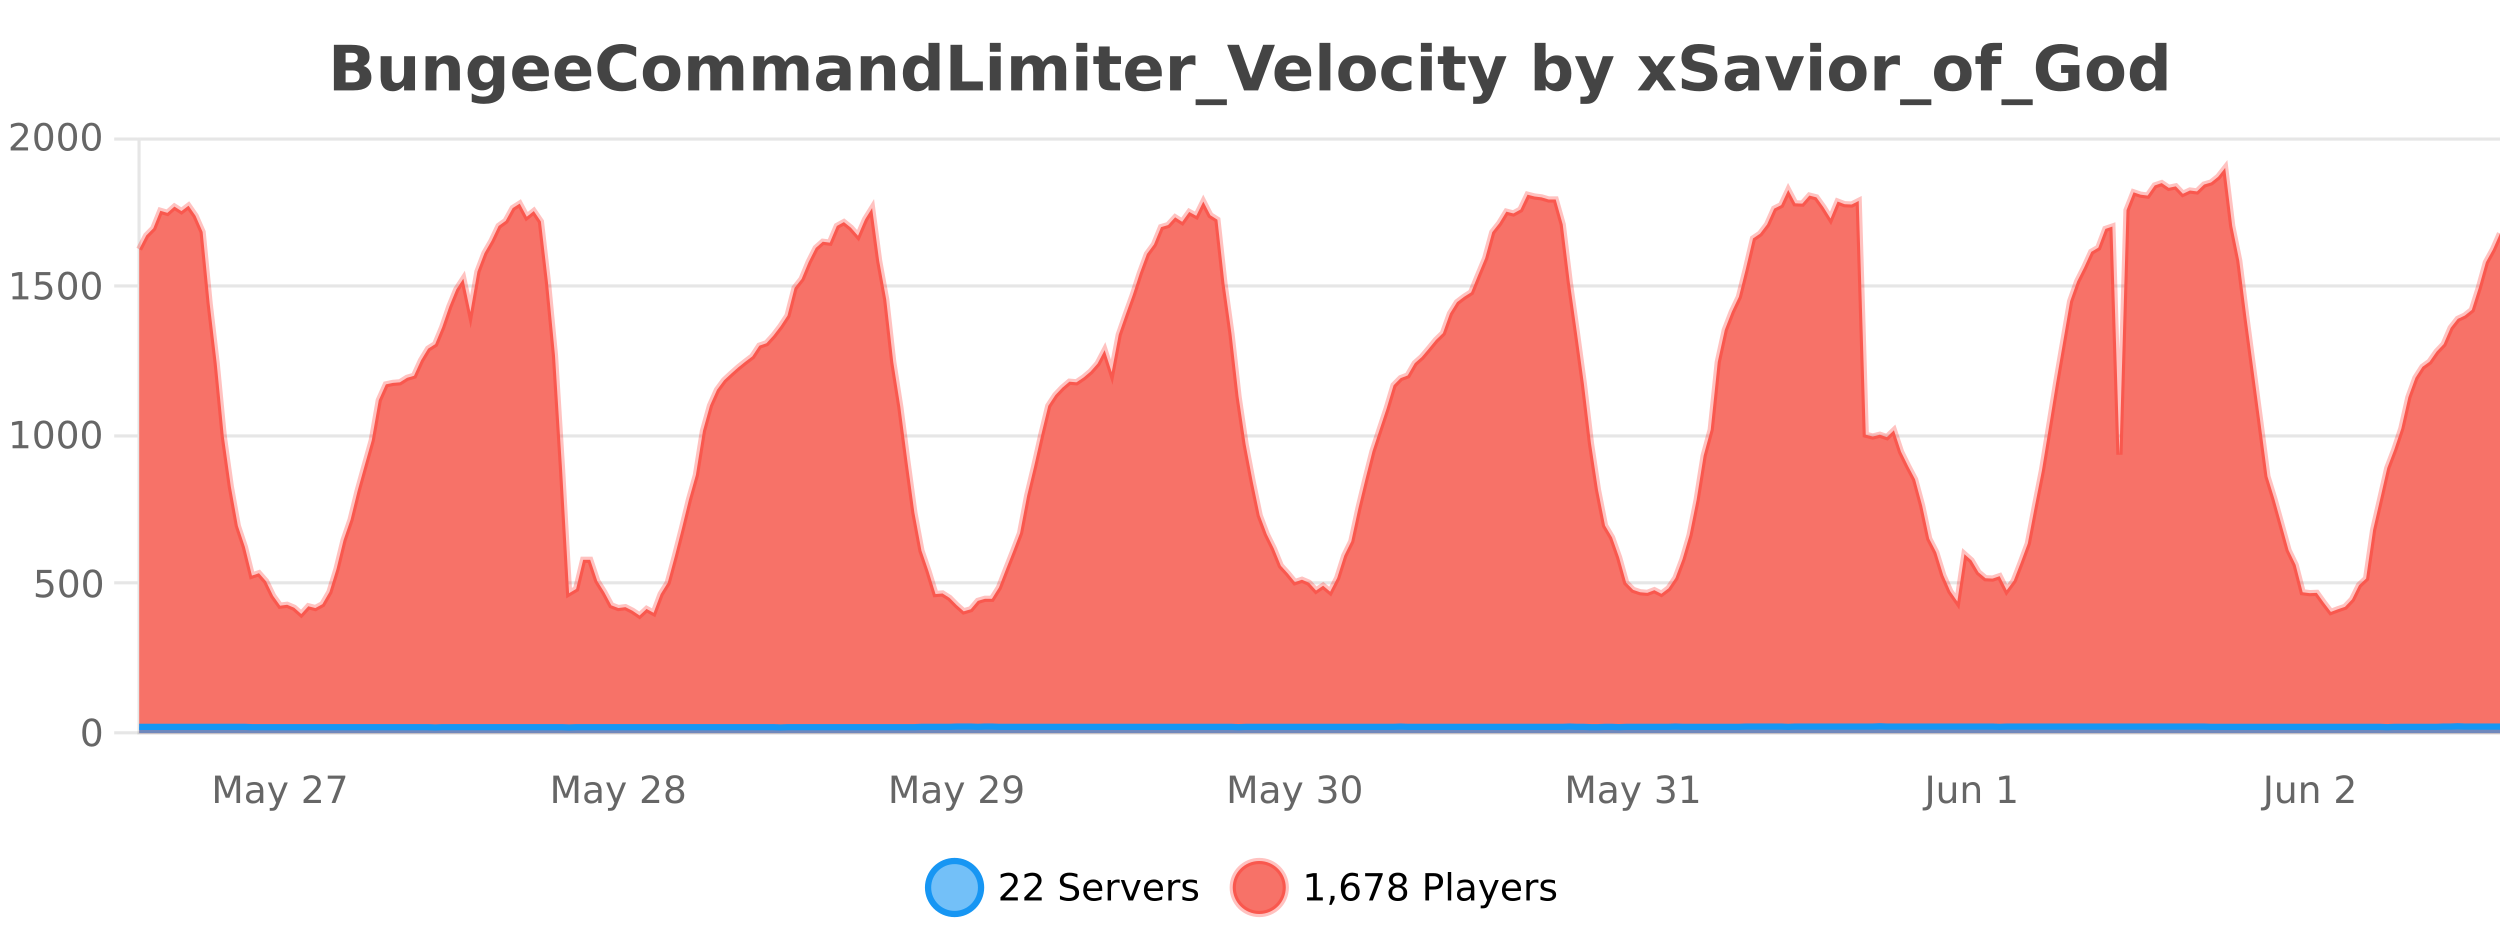 <?xml version="1.0" encoding="UTF-8"?>
<svg xmlns="http://www.w3.org/2000/svg" xmlns:xlink="http://www.w3.org/1999/xlink" width="800pt" height="300pt" viewBox="0 0 800 300" version="1.1">
<defs>
<clipPath id="clip1">
  <path d="M 268 263 L 343 263 L 343 300 L 268 300 Z M 268 263 "/>
</clipPath>
<clipPath id="clip2">
  <path d="M 366 263 L 440 263 L 440 300 L 366 300 Z M 366 263 "/>
</clipPath>
<clipPath id="clip3">
  <path d="M 44.539 53 L 800 53 L 800 234.602 L 44.539 234.602 Z M 44.539 53 "/>
</clipPath>
<clipPath id="clip4">
  <path d="M 43.539 43 L 800 43 L 800 226 L 43.539 226 Z M 43.539 43 "/>
</clipPath>
<clipPath id="clip5">
  <path d="M 44.539 232 L 800 232 L 800 234.602 L 44.539 234.602 Z M 44.539 232 "/>
</clipPath>
<clipPath id="clip6">
  <path d="M 43.539 204 L 800 204 L 800 235.602 L 43.539 235.602 Z M 43.539 204 "/>
</clipPath>
</defs>
<g id="surface7544221">
<rect x="0" y="0" width="800" height="300" style="fill:rgb(100%,100%,100%);fill-opacity:1;stroke:none;"/>
<path style="fill:none;stroke-width:1;stroke-linecap:butt;stroke-linejoin:miter;stroke:rgb(0%,0%,0%);stroke-opacity:0.098;stroke-miterlimit:10;" d="M 45 234.5 L 800 234.5 "/>
<path style="fill:none;stroke-width:1;stroke-linecap:butt;stroke-linejoin:miter;stroke:rgb(0%,0%,0%);stroke-opacity:0.098;stroke-miterlimit:10;" d="M 36.539 234.5 L 44 234.5 "/>
<path style="fill:none;stroke-width:1;stroke-linecap:butt;stroke-linejoin:miter;stroke:rgb(0%,0%,0%);stroke-opacity:0.098;stroke-miterlimit:10;" d="M 45 186.5 L 800 186.5 "/>
<path style="fill:none;stroke-width:1;stroke-linecap:butt;stroke-linejoin:miter;stroke:rgb(0%,0%,0%);stroke-opacity:0.098;stroke-miterlimit:10;" d="M 36.539 186.5 L 44 186.5 "/>
<path style="fill:none;stroke-width:1;stroke-linecap:butt;stroke-linejoin:miter;stroke:rgb(0%,0%,0%);stroke-opacity:0.098;stroke-miterlimit:10;" d="M 45 139.5 L 800 139.5 "/>
<path style="fill:none;stroke-width:1;stroke-linecap:butt;stroke-linejoin:miter;stroke:rgb(0%,0%,0%);stroke-opacity:0.098;stroke-miterlimit:10;" d="M 36.539 139.5 L 44 139.5 "/>
<path style="fill:none;stroke-width:1;stroke-linecap:butt;stroke-linejoin:miter;stroke:rgb(0%,0%,0%);stroke-opacity:0.098;stroke-miterlimit:10;" d="M 45 91.5 L 800 91.5 "/>
<path style="fill:none;stroke-width:1;stroke-linecap:butt;stroke-linejoin:miter;stroke:rgb(0%,0%,0%);stroke-opacity:0.098;stroke-miterlimit:10;" d="M 36.539 91.5 L 44 91.5 "/>
<path style="fill:none;stroke-width:1;stroke-linecap:butt;stroke-linejoin:miter;stroke:rgb(0%,0%,0%);stroke-opacity:0.098;stroke-miterlimit:10;" d="M 45 44.5 L 800 44.5 "/>
<path style="fill:none;stroke-width:1;stroke-linecap:butt;stroke-linejoin:miter;stroke:rgb(0%,0%,0%);stroke-opacity:0.098;stroke-miterlimit:10;" d="M 36.539 44.5 L 44 44.5 "/>
<path style=" stroke:none;fill-rule:nonzero;fill:rgb(9.02%,58.824%,95.294%);fill-opacity:0.6;" d="M 313.945 284 C 313.945 288.688 310.148 292.484 305.461 292.484 C 300.773 292.484 296.977 288.688 296.977 284 C 296.977 279.312 300.773 275.516 305.461 275.516 C 310.148 275.516 313.945 279.312 313.945 284 Z M 313.945 284 "/>
<g clip-path="url(#clip1)" clip-rule="nonzero">
<path style="fill:none;stroke-width:2;stroke-linecap:butt;stroke-linejoin:miter;stroke:rgb(9.02%,58.824%,95.294%);stroke-opacity:1;stroke-miterlimit:10;" d="M 313.945 284 C 313.945 288.688 310.148 292.484 305.461 292.484 C 300.773 292.484 296.977 288.688 296.977 284 C 296.977 279.312 300.773 275.516 305.461 275.516 C 310.148 275.516 313.945 279.312 313.945 284 Z M 313.945 284 "/>
</g>
<path style=" stroke:none;fill-rule:nonzero;fill:rgb(0%,0%,0%);fill-opacity:1;" d="M 321.57 287.156 L 325.711 287.156 L 325.711 288.156 L 320.148 288.156 L 320.148 287.156 C 320.594 286.699 321.203 286.078 321.977 285.297 C 322.758 284.508 323.246 283.996 323.445 283.766 C 323.828 283.352 324.094 282.996 324.242 282.703 C 324.398 282.402 324.477 282.109 324.477 281.828 C 324.477 281.359 324.309 280.98 323.977 280.688 C 323.652 280.398 323.23 280.25 322.711 280.25 C 322.336 280.25 321.938 280.312 321.523 280.438 C 321.117 280.562 320.68 280.762 320.211 281.031 L 320.211 279.828 C 320.688 279.641 321.133 279.5 321.539 279.406 C 321.953 279.305 322.336 279.25 322.68 279.25 C 323.586 279.25 324.309 279.48 324.852 279.938 C 325.391 280.387 325.664 280.992 325.664 281.75 C 325.664 282.105 325.594 282.445 325.461 282.766 C 325.324 283.09 325.078 283.469 324.727 283.906 C 324.621 284.023 324.309 284.352 323.789 284.891 C 323.266 285.434 322.527 286.188 321.57 287.156 Z M 329.207 287.156 L 333.348 287.156 L 333.348 288.156 L 327.785 288.156 L 327.785 287.156 C 328.23 286.699 328.84 286.078 329.613 285.297 C 330.395 284.508 330.883 283.996 331.082 283.766 C 331.465 283.352 331.73 282.996 331.879 282.703 C 332.035 282.402 332.113 282.109 332.113 281.828 C 332.113 281.359 331.945 280.98 331.613 280.688 C 331.289 280.398 330.867 280.25 330.348 280.25 C 329.973 280.25 329.574 280.312 329.16 280.438 C 328.754 280.562 328.316 280.762 327.848 281.031 L 327.848 279.828 C 328.324 279.641 328.77 279.5 329.176 279.406 C 329.59 279.305 329.973 279.25 330.316 279.25 C 331.223 279.25 331.945 279.48 332.488 279.938 C 333.027 280.387 333.301 280.992 333.301 281.75 C 333.301 282.105 333.23 282.445 333.098 282.766 C 332.961 283.09 332.715 283.469 332.363 283.906 C 332.258 284.023 331.945 284.352 331.426 284.891 C 330.902 285.434 330.164 286.188 329.207 287.156 Z M 344.781 279.688 L 344.781 280.844 C 344.332 280.637 343.906 280.48 343.5 280.375 C 343.102 280.262 342.723 280.203 342.359 280.203 C 341.711 280.203 341.211 280.328 340.859 280.578 C 340.516 280.828 340.344 281.188 340.344 281.656 C 340.344 282.043 340.457 282.336 340.688 282.531 C 340.914 282.73 341.359 282.887 342.016 283 L 342.719 283.156 C 343.602 283.324 344.254 283.621 344.672 284.047 C 345.098 284.465 345.312 285.027 345.312 285.734 C 345.312 286.59 345.023 287.234 344.453 287.672 C 343.891 288.109 343.055 288.328 341.953 288.328 C 341.547 288.328 341.109 288.281 340.641 288.188 C 340.172 288.094 339.688 287.953 339.188 287.766 L 339.188 286.547 C 339.664 286.82 340.133 287.023 340.594 287.156 C 341.062 287.293 341.516 287.359 341.953 287.359 C 342.629 287.359 343.148 287.23 343.516 286.969 C 343.891 286.699 344.078 286.32 344.078 285.828 C 344.078 285.402 343.941 285.07 343.672 284.828 C 343.41 284.578 342.977 284.398 342.375 284.281 L 341.656 284.141 C 340.77 283.965 340.129 283.688 339.734 283.312 C 339.348 282.938 339.156 282.418 339.156 281.75 C 339.156 280.969 339.426 280.359 339.969 279.922 C 340.508 279.477 341.258 279.25 342.219 279.25 C 342.633 279.25 343.051 279.289 343.469 279.359 C 343.895 279.434 344.332 279.543 344.781 279.688 Z M 352.727 284.609 L 352.727 285.125 L 347.758 285.125 C 347.809 285.875 348.031 286.445 348.43 286.828 C 348.836 287.215 349.391 287.406 350.102 287.406 C 350.516 287.406 350.918 287.359 351.305 287.266 C 351.699 287.164 352.09 287.008 352.477 286.797 L 352.477 287.828 C 352.078 287.984 351.68 288.105 351.273 288.188 C 350.867 288.281 350.453 288.328 350.039 288.328 C 348.996 288.328 348.168 288.027 347.555 287.422 C 346.938 286.809 346.633 285.98 346.633 284.938 C 346.633 283.867 346.922 283.016 347.508 282.391 C 348.09 281.758 348.871 281.438 349.852 281.438 C 350.734 281.438 351.434 281.727 351.945 282.297 C 352.465 282.859 352.727 283.633 352.727 284.609 Z M 351.648 284.281 C 351.637 283.699 351.469 283.23 351.148 282.875 C 350.824 282.523 350.398 282.344 349.867 282.344 C 349.262 282.344 348.777 282.516 348.414 282.859 C 348.059 283.203 347.855 283.684 347.805 284.297 Z M 358.297 282.594 C 358.172 282.531 358.035 282.484 357.891 282.453 C 357.754 282.414 357.598 282.391 357.422 282.391 C 356.816 282.391 356.348 282.59 356.016 282.984 C 355.691 283.383 355.531 283.953 355.531 284.703 L 355.531 288.156 L 354.453 288.156 L 354.453 281.594 L 355.531 281.594 L 355.531 282.609 C 355.758 282.215 356.055 281.922 356.422 281.734 C 356.785 281.539 357.227 281.438 357.75 281.438 C 357.82 281.438 357.898 281.445 357.984 281.453 C 358.078 281.465 358.176 281.48 358.281 281.5 Z M 358.652 281.594 L 359.793 281.594 L 361.84 287.094 L 363.902 281.594 L 365.043 281.594 L 362.574 288.156 L 361.105 288.156 Z M 372.145 284.609 L 372.145 285.125 L 367.176 285.125 C 367.227 285.875 367.449 286.445 367.848 286.828 C 368.254 287.215 368.809 287.406 369.52 287.406 C 369.934 287.406 370.336 287.359 370.723 287.266 C 371.117 287.164 371.508 287.008 371.895 286.797 L 371.895 287.828 C 371.496 287.984 371.098 288.105 370.691 288.188 C 370.285 288.281 369.871 288.328 369.457 288.328 C 368.414 288.328 367.586 288.027 366.973 287.422 C 366.355 286.809 366.051 285.98 366.051 284.938 C 366.051 283.867 366.34 283.016 366.926 282.391 C 367.508 281.758 368.289 281.438 369.27 281.438 C 370.152 281.438 370.852 281.727 371.363 282.297 C 371.883 282.859 372.145 283.633 372.145 284.609 Z M 371.066 284.281 C 371.055 283.699 370.887 283.23 370.566 282.875 C 370.242 282.523 369.816 282.344 369.285 282.344 C 368.68 282.344 368.195 282.516 367.832 282.859 C 367.477 283.203 367.273 283.684 367.223 284.297 Z M 377.715 282.594 C 377.59 282.531 377.453 282.484 377.309 282.453 C 377.172 282.414 377.016 282.391 376.84 282.391 C 376.234 282.391 375.766 282.59 375.434 282.984 C 375.109 283.383 374.949 283.953 374.949 284.703 L 374.949 288.156 L 373.871 288.156 L 373.871 281.594 L 374.949 281.594 L 374.949 282.609 C 375.176 282.215 375.473 281.922 375.84 281.734 C 376.203 281.539 376.645 281.438 377.168 281.438 C 377.238 281.438 377.316 281.445 377.402 281.453 C 377.496 281.465 377.594 281.48 377.699 281.5 Z M 383.023 281.781 L 383.023 282.812 C 382.719 282.656 382.402 282.543 382.07 282.469 C 381.746 282.387 381.406 282.344 381.055 282.344 C 380.523 282.344 380.121 282.43 379.852 282.594 C 379.578 282.75 379.445 282.996 379.445 283.328 C 379.445 283.578 379.539 283.777 379.727 283.922 C 379.922 284.059 380.312 284.188 380.898 284.312 L 381.258 284.406 C 382.027 284.562 382.574 284.793 382.898 285.094 C 383.219 285.398 383.383 285.812 383.383 286.344 C 383.383 286.961 383.137 287.445 382.648 287.797 C 382.168 288.152 381.508 288.328 380.664 288.328 C 380.309 288.328 379.938 288.289 379.555 288.219 C 379.18 288.156 378.781 288.059 378.367 287.922 L 378.367 286.797 C 378.762 287.008 379.152 287.164 379.539 287.266 C 379.922 287.371 380.309 287.422 380.695 287.422 C 381.195 287.422 381.578 287.34 381.852 287.172 C 382.133 286.996 382.273 286.746 382.273 286.422 C 382.273 286.133 382.172 285.906 381.977 285.75 C 381.777 285.594 381.344 285.445 380.68 285.297 L 380.305 285.219 C 379.637 285.074 379.152 284.855 378.852 284.562 C 378.559 284.273 378.414 283.875 378.414 283.375 C 378.414 282.75 378.633 282.273 379.07 281.938 C 379.508 281.605 380.125 281.438 380.93 281.438 C 381.324 281.438 381.699 281.469 382.055 281.531 C 382.406 281.586 382.73 281.668 383.023 281.781 Z M 315.461 277.016 "/>
<path style=" stroke:none;fill-rule:nonzero;fill:rgb(96.863%,44.706%,40.784%);fill-opacity:1;" d="M 411.449 284 C 411.449 288.688 407.648 292.484 402.961 292.484 C 398.277 292.484 394.477 288.688 394.477 284 C 394.477 279.312 398.277 275.516 402.961 275.516 C 407.648 275.516 411.449 279.312 411.449 284 Z M 411.449 284 "/>
<g clip-path="url(#clip2)" clip-rule="nonzero">
<path style="fill:none;stroke-width:2;stroke-linecap:butt;stroke-linejoin:miter;stroke:rgb(100%,4.706%,0%);stroke-opacity:0.247;stroke-miterlimit:10;" d="M 411.449 284 C 411.449 288.688 407.648 292.484 402.961 292.484 C 398.277 292.484 394.477 288.688 394.477 284 C 394.477 279.312 398.277 275.516 402.961 275.516 C 407.648 275.516 411.449 279.312 411.449 284 Z M 411.449 284 "/>
</g>
<path style=" stroke:none;fill-rule:nonzero;fill:rgb(0%,0%,0%);fill-opacity:1;" d="M 418.258 287.156 L 420.195 287.156 L 420.195 280.484 L 418.086 280.906 L 418.086 279.828 L 420.18 279.406 L 421.367 279.406 L 421.367 287.156 L 423.305 287.156 L 423.305 288.156 L 418.258 288.156 Z M 425.816 286.672 L 427.051 286.672 L 427.051 287.672 L 426.098 289.547 L 425.332 289.547 L 425.816 287.672 Z M 432.195 283.312 C 431.664 283.312 431.242 283.496 430.93 283.859 C 430.617 284.227 430.461 284.719 430.461 285.344 C 430.461 285.98 430.617 286.48 430.93 286.844 C 431.242 287.211 431.664 287.391 432.195 287.391 C 432.727 287.391 433.141 287.211 433.445 286.844 C 433.758 286.48 433.914 285.98 433.914 285.344 C 433.914 284.719 433.758 284.227 433.445 283.859 C 433.141 283.496 432.727 283.312 432.195 283.312 Z M 434.539 279.594 L 434.539 280.672 C 434.234 280.539 433.934 280.434 433.633 280.359 C 433.328 280.289 433.031 280.25 432.742 280.25 C 431.961 280.25 431.359 280.516 430.945 281.047 C 430.539 281.57 430.305 282.359 430.242 283.422 C 430.469 283.09 430.758 282.836 431.102 282.656 C 431.453 282.469 431.84 282.375 432.258 282.375 C 433.133 282.375 433.824 282.641 434.336 283.172 C 434.844 283.703 435.102 284.43 435.102 285.344 C 435.102 286.25 434.836 286.977 434.305 287.516 C 433.773 288.059 433.07 288.328 432.195 288.328 C 431.172 288.328 430.398 287.945 429.867 287.172 C 429.336 286.391 429.07 285.266 429.07 283.797 C 429.07 282.414 429.398 281.309 430.055 280.484 C 430.711 279.664 431.59 279.25 432.695 279.25 C 432.984 279.25 433.281 279.281 433.586 279.344 C 433.887 279.398 434.203 279.48 434.539 279.594 Z M 436.844 279.406 L 442.469 279.406 L 442.469 279.906 L 439.297 288.156 L 438.062 288.156 L 441.047 280.406 L 436.844 280.406 Z M 447.305 284 C 446.742 284 446.297 284.152 445.977 284.453 C 445.652 284.758 445.492 285.168 445.492 285.688 C 445.492 286.219 445.652 286.637 445.977 286.938 C 446.297 287.242 446.742 287.391 447.305 287.391 C 447.867 287.391 448.309 287.242 448.633 286.938 C 448.953 286.637 449.117 286.219 449.117 285.688 C 449.117 285.168 448.953 284.758 448.633 284.453 C 448.32 284.152 447.875 284 447.305 284 Z M 446.117 283.5 C 445.617 283.375 445.219 283.141 444.93 282.797 C 444.648 282.445 444.508 282.016 444.508 281.516 C 444.508 280.82 444.758 280.266 445.258 279.859 C 445.758 279.453 446.438 279.25 447.305 279.25 C 448.18 279.25 448.859 279.453 449.352 279.859 C 449.852 280.266 450.102 280.82 450.102 281.516 C 450.102 282.016 449.961 282.445 449.68 282.797 C 449.398 283.141 449 283.375 448.492 283.5 C 449.062 283.637 449.508 283.898 449.82 284.281 C 450.141 284.668 450.305 285.137 450.305 285.688 C 450.305 286.543 450.043 287.199 449.523 287.656 C 449.012 288.105 448.273 288.328 447.305 288.328 C 446.344 288.328 445.605 288.105 445.086 287.656 C 444.562 287.199 444.305 286.543 444.305 285.688 C 444.305 285.137 444.465 284.668 444.789 284.281 C 445.109 283.898 445.555 283.637 446.117 283.5 Z M 445.695 281.625 C 445.695 282.086 445.836 282.438 446.117 282.688 C 446.398 282.938 446.793 283.062 447.305 283.062 C 447.812 283.062 448.211 282.938 448.492 282.688 C 448.781 282.438 448.93 282.086 448.93 281.625 C 448.93 281.18 448.781 280.828 448.492 280.578 C 448.211 280.32 447.812 280.188 447.305 280.188 C 446.793 280.188 446.398 280.32 446.117 280.578 C 445.836 280.828 445.695 281.18 445.695 281.625 Z M 457.305 280.375 L 457.305 283.672 L 458.789 283.672 C 459.34 283.672 459.766 283.531 460.07 283.25 C 460.371 282.961 460.523 282.547 460.523 282.016 C 460.523 281.496 460.371 281.094 460.07 280.812 C 459.766 280.523 459.34 280.375 458.789 280.375 Z M 456.117 279.406 L 458.789 279.406 C 459.777 279.406 460.523 279.633 461.023 280.078 C 461.523 280.516 461.773 281.164 461.773 282.016 C 461.773 282.883 461.523 283.539 461.023 283.984 C 460.523 284.422 459.777 284.641 458.789 284.641 L 457.305 284.641 L 457.305 288.156 L 456.117 288.156 Z M 463.305 279.031 L 464.383 279.031 L 464.383 288.156 L 463.305 288.156 Z M 469.625 284.859 C 468.758 284.859 468.156 284.961 467.812 285.156 C 467.477 285.355 467.312 285.695 467.312 286.172 C 467.312 286.559 467.438 286.867 467.688 287.094 C 467.945 287.312 468.289 287.422 468.719 287.422 C 469.32 287.422 469.801 287.215 470.156 286.797 C 470.52 286.371 470.703 285.805 470.703 285.094 L 470.703 284.859 Z M 471.781 284.406 L 471.781 288.156 L 470.703 288.156 L 470.703 287.156 C 470.453 287.555 470.145 287.852 469.781 288.047 C 469.414 288.234 468.969 288.328 468.438 288.328 C 467.758 288.328 467.223 288.141 466.828 287.766 C 466.43 287.383 466.234 286.875 466.234 286.25 C 466.234 285.512 466.477 284.953 466.969 284.578 C 467.469 284.203 468.207 284.016 469.188 284.016 L 470.703 284.016 L 470.703 283.906 C 470.703 283.406 470.535 283.023 470.203 282.75 C 469.879 282.48 469.426 282.344 468.844 282.344 C 468.469 282.344 468.098 282.391 467.734 282.484 C 467.379 282.578 467.039 282.715 466.719 282.891 L 466.719 281.891 C 467.113 281.734 467.492 281.621 467.859 281.547 C 468.234 281.477 468.598 281.438 468.953 281.438 C 469.898 281.438 470.609 281.684 471.078 282.172 C 471.547 282.664 471.781 283.406 471.781 284.406 Z M 476.727 288.766 C 476.422 289.547 476.125 290.055 475.836 290.297 C 475.543 290.535 475.156 290.656 474.68 290.656 L 473.82 290.656 L 473.82 289.75 L 474.445 289.75 C 474.746 289.75 474.977 289.676 475.133 289.531 C 475.297 289.395 475.48 289.066 475.68 288.547 L 475.883 288.047 L 473.227 281.594 L 474.367 281.594 L 476.414 286.719 L 478.477 281.594 L 479.617 281.594 Z M 486.719 284.609 L 486.719 285.125 L 481.75 285.125 C 481.801 285.875 482.023 286.445 482.422 286.828 C 482.828 287.215 483.383 287.406 484.094 287.406 C 484.508 287.406 484.91 287.359 485.297 287.266 C 485.691 287.164 486.082 287.008 486.469 286.797 L 486.469 287.828 C 486.07 287.984 485.672 288.105 485.266 288.188 C 484.859 288.281 484.445 288.328 484.031 288.328 C 482.988 288.328 482.16 288.027 481.547 287.422 C 480.93 286.809 480.625 285.98 480.625 284.938 C 480.625 283.867 480.914 283.016 481.5 282.391 C 482.082 281.758 482.863 281.438 483.844 281.438 C 484.727 281.438 485.426 281.727 485.938 282.297 C 486.457 282.859 486.719 283.633 486.719 284.609 Z M 485.641 284.281 C 485.629 283.699 485.461 283.23 485.141 282.875 C 484.816 282.523 484.391 282.344 483.859 282.344 C 483.254 282.344 482.77 282.516 482.406 282.859 C 482.051 283.203 481.848 283.684 481.797 284.297 Z M 492.289 282.594 C 492.164 282.531 492.027 282.484 491.883 282.453 C 491.746 282.414 491.59 282.391 491.414 282.391 C 490.809 282.391 490.34 282.59 490.008 282.984 C 489.684 283.383 489.523 283.953 489.523 284.703 L 489.523 288.156 L 488.445 288.156 L 488.445 281.594 L 489.523 281.594 L 489.523 282.609 C 489.75 282.215 490.047 281.922 490.414 281.734 C 490.777 281.539 491.219 281.438 491.742 281.438 C 491.812 281.438 491.891 281.445 491.977 281.453 C 492.07 281.465 492.168 281.48 492.273 281.5 Z M 497.598 281.781 L 497.598 282.812 C 497.293 282.656 496.977 282.543 496.645 282.469 C 496.32 282.387 495.98 282.344 495.629 282.344 C 495.098 282.344 494.695 282.43 494.426 282.594 C 494.152 282.75 494.02 282.996 494.02 283.328 C 494.02 283.578 494.113 283.777 494.301 283.922 C 494.496 284.059 494.887 284.188 495.473 284.312 L 495.832 284.406 C 496.602 284.562 497.148 284.793 497.473 285.094 C 497.793 285.398 497.957 285.812 497.957 286.344 C 497.957 286.961 497.711 287.445 497.223 287.797 C 496.742 288.152 496.082 288.328 495.238 288.328 C 494.883 288.328 494.512 288.289 494.129 288.219 C 493.754 288.156 493.355 288.059 492.941 287.922 L 492.941 286.797 C 493.336 287.008 493.727 287.164 494.113 287.266 C 494.496 287.371 494.883 287.422 495.27 287.422 C 495.77 287.422 496.152 287.34 496.426 287.172 C 496.707 286.996 496.848 286.746 496.848 286.422 C 496.848 286.133 496.746 285.906 496.551 285.75 C 496.352 285.594 495.918 285.445 495.254 285.297 L 494.879 285.219 C 494.211 285.074 493.727 284.855 493.426 284.562 C 493.133 284.273 492.988 283.875 492.988 283.375 C 492.988 282.75 493.207 282.273 493.645 281.938 C 494.082 281.605 494.699 281.438 495.504 281.438 C 495.898 281.438 496.273 281.469 496.629 281.531 C 496.98 281.586 497.305 281.668 497.598 281.781 Z M 412.961 277.016 "/>
<path style=" stroke:none;fill-rule:nonzero;fill:rgb(26.667%,26.667%,26.667%);fill-opacity:1;" d="M 112.672 19.984 C 113.266 19.984 113.711 19.855 114.016 19.594 C 114.328 19.336 114.484 18.949 114.484 18.438 C 114.484 17.938 114.328 17.559 114.016 17.297 C 113.711 17.039 113.266 16.906 112.672 16.906 L 110.594 16.906 L 110.594 19.984 Z M 112.797 26.359 C 113.555 26.359 114.125 26.203 114.5 25.891 C 114.883 25.57 115.078 25.086 115.078 24.438 C 115.078 23.805 114.891 23.328 114.516 23.016 C 114.141 22.703 113.566 22.547 112.797 22.547 L 110.594 22.547 L 110.594 26.359 Z M 116.297 21.125 C 117.109 21.355 117.734 21.789 118.172 22.422 C 118.617 23.047 118.844 23.82 118.844 24.734 C 118.844 26.141 118.363 27.195 117.406 27.891 C 116.457 28.578 115.016 28.922 113.078 28.922 L 106.844 28.922 L 106.844 14.344 L 112.484 14.344 C 114.504 14.344 115.969 14.652 116.875 15.266 C 117.789 15.871 118.25 16.852 118.25 18.203 C 118.25 18.914 118.082 19.516 117.75 20.016 C 117.414 20.508 116.93 20.875 116.297 21.125 Z M 121.805 24.656 L 121.805 17.984 L 125.32 17.984 L 125.32 19.078 C 125.32 19.672 125.312 20.418 125.305 21.312 C 125.305 22.211 125.305 22.805 125.305 23.094 C 125.305 23.98 125.324 24.617 125.367 25 C 125.418 25.387 125.496 25.668 125.602 25.844 C 125.746 26.074 125.934 26.25 126.164 26.375 C 126.391 26.5 126.656 26.562 126.961 26.562 C 127.688 26.562 128.262 26.281 128.68 25.719 C 129.094 25.156 129.305 24.383 129.305 23.391 L 129.305 17.984 L 132.805 17.984 L 132.805 28.922 L 129.305 28.922 L 129.305 27.344 C 128.773 27.98 128.211 28.449 127.617 28.75 C 127.031 29.051 126.387 29.203 125.68 29.203 C 124.418 29.203 123.453 28.82 122.789 28.047 C 122.133 27.266 121.805 26.137 121.805 24.656 Z M 147.156 22.266 L 147.156 28.922 L 143.641 28.922 L 143.641 23.828 C 143.641 22.883 143.617 22.23 143.578 21.875 C 143.535 21.512 143.461 21.246 143.359 21.078 C 143.223 20.852 143.035 20.672 142.797 20.547 C 142.566 20.422 142.301 20.359 142 20.359 C 141.27 20.359 140.695 20.641 140.281 21.203 C 139.863 21.766 139.656 22.547 139.656 23.547 L 139.656 28.922 L 136.172 28.922 L 136.172 17.984 L 139.656 17.984 L 139.656 19.578 C 140.188 18.945 140.75 18.477 141.344 18.172 C 141.938 17.871 142.586 17.719 143.297 17.719 C 144.566 17.719 145.523 18.109 146.172 18.891 C 146.828 19.664 147.156 20.789 147.156 22.266 Z M 157.844 27.062 C 157.363 27.699 156.832 28.168 156.25 28.469 C 155.664 28.773 154.992 28.922 154.234 28.922 C 152.898 28.922 151.797 28.398 150.922 27.344 C 150.055 26.293 149.625 24.953 149.625 23.328 C 149.625 21.695 150.055 20.355 150.922 19.312 C 151.797 18.262 152.898 17.734 154.234 17.734 C 154.992 17.734 155.664 17.887 156.25 18.188 C 156.832 18.492 157.363 18.965 157.844 19.609 L 157.844 17.984 L 161.359 17.984 L 161.359 27.812 C 161.359 29.57 160.801 30.914 159.688 31.844 C 158.582 32.77 156.973 33.234 154.859 33.234 C 154.18 33.234 153.52 33.18 152.875 33.078 C 152.238 32.973 151.598 32.816 150.953 32.609 L 150.953 29.875 C 151.566 30.227 152.164 30.488 152.75 30.656 C 153.332 30.832 153.922 30.922 154.516 30.922 C 155.66 30.922 156.5 30.672 157.031 30.172 C 157.57 29.672 157.844 28.887 157.844 27.812 Z M 155.531 20.266 C 154.812 20.266 154.25 20.531 153.844 21.062 C 153.438 21.594 153.234 22.352 153.234 23.328 C 153.234 24.328 153.426 25.09 153.812 25.609 C 154.207 26.121 154.781 26.375 155.531 26.375 C 156.258 26.375 156.828 26.109 157.234 25.578 C 157.641 25.047 157.844 24.297 157.844 23.328 C 157.844 22.352 157.641 21.594 157.234 21.062 C 156.828 20.531 156.258 20.266 155.531 20.266 Z M 175.633 23.422 L 175.633 24.422 L 167.461 24.422 C 167.543 25.246 167.84 25.859 168.352 26.266 C 168.859 26.672 169.57 26.875 170.477 26.875 C 171.215 26.875 171.969 26.766 172.742 26.547 C 173.512 26.328 174.305 26 175.117 25.562 L 175.117 28.25 C 174.293 28.562 173.465 28.797 172.633 28.953 C 171.809 29.117 170.984 29.203 170.164 29.203 C 168.184 29.203 166.641 28.703 165.539 27.703 C 164.445 26.695 163.898 25.281 163.898 23.469 C 163.898 21.68 164.434 20.273 165.508 19.25 C 166.59 18.23 168.074 17.719 169.961 17.719 C 171.68 17.719 173.055 18.242 174.086 19.281 C 175.117 20.312 175.633 21.695 175.633 23.422 Z M 172.039 22.266 C 172.039 21.602 171.844 21.062 171.461 20.656 C 171.074 20.25 170.57 20.047 169.945 20.047 C 169.266 20.047 168.715 20.242 168.289 20.625 C 167.871 21 167.609 21.547 167.508 22.266 Z M 189.195 23.422 L 189.195 24.422 L 181.023 24.422 C 181.105 25.246 181.402 25.859 181.914 26.266 C 182.422 26.672 183.133 26.875 184.039 26.875 C 184.777 26.875 185.531 26.766 186.305 26.547 C 187.074 26.328 187.867 26 188.68 25.562 L 188.68 28.25 C 187.855 28.562 187.027 28.797 186.195 28.953 C 185.371 29.117 184.547 29.203 183.727 29.203 C 181.746 29.203 180.203 28.703 179.102 27.703 C 178.008 26.695 177.461 25.281 177.461 23.469 C 177.461 21.68 177.996 20.273 179.07 19.25 C 180.152 18.23 181.637 17.719 183.523 17.719 C 185.242 17.719 186.617 18.242 187.648 19.281 C 188.68 20.312 189.195 21.695 189.195 23.422 Z M 185.602 22.266 C 185.602 21.602 185.406 21.062 185.023 20.656 C 184.637 20.25 184.133 20.047 183.508 20.047 C 182.828 20.047 182.277 20.242 181.852 20.625 C 181.434 21 181.172 21.547 181.07 22.266 Z M 203.57 28.125 C 202.871 28.48 202.148 28.746 201.398 28.922 C 200.656 29.109 199.875 29.203 199.055 29.203 C 196.625 29.203 194.703 28.527 193.289 27.172 C 191.871 25.809 191.164 23.965 191.164 21.641 C 191.164 19.32 191.871 17.48 193.289 16.125 C 194.703 14.762 196.625 14.078 199.055 14.078 C 199.875 14.078 200.656 14.172 201.398 14.359 C 202.148 14.539 202.871 14.805 203.57 15.156 L 203.57 18.172 C 202.871 17.703 202.184 17.359 201.508 17.141 C 200.828 16.914 200.117 16.797 199.367 16.797 C 198.023 16.797 196.965 17.23 196.195 18.094 C 195.434 18.949 195.055 20.133 195.055 21.641 C 195.055 23.152 195.434 24.34 196.195 25.203 C 196.965 26.059 198.023 26.484 199.367 26.484 C 200.117 26.484 200.828 26.375 201.508 26.156 C 202.184 25.93 202.871 25.578 203.57 25.109 Z M 211.734 20.219 C 210.953 20.219 210.359 20.5 209.953 21.062 C 209.547 21.617 209.344 22.418 209.344 23.469 C 209.344 24.512 209.547 25.312 209.953 25.875 C 210.359 26.43 210.953 26.703 211.734 26.703 C 212.492 26.703 213.07 26.43 213.469 25.875 C 213.875 25.312 214.078 24.512 214.078 23.469 C 214.078 22.418 213.875 21.617 213.469 21.062 C 213.07 20.5 212.492 20.219 211.734 20.219 Z M 211.734 17.719 C 213.609 17.719 215.07 18.23 216.125 19.25 C 217.188 20.262 217.719 21.668 217.719 23.469 C 217.719 25.262 217.188 26.668 216.125 27.688 C 215.07 28.699 213.609 29.203 211.734 29.203 C 209.836 29.203 208.359 28.699 207.297 27.688 C 206.234 26.668 205.703 25.262 205.703 23.469 C 205.703 21.668 206.234 20.262 207.297 19.25 C 208.359 18.23 209.836 17.719 211.734 17.719 Z M 230.398 19.797 C 230.844 19.121 231.371 18.605 231.977 18.25 C 232.59 17.898 233.262 17.719 233.992 17.719 C 235.242 17.719 236.195 18.109 236.852 18.891 C 237.516 19.664 237.852 20.789 237.852 22.266 L 237.852 28.922 L 234.336 28.922 L 234.336 23.219 C 234.336 23.137 234.336 23.047 234.336 22.953 C 234.344 22.859 234.352 22.73 234.352 22.562 C 234.352 21.793 234.234 21.234 234.008 20.891 C 233.777 20.539 233.406 20.359 232.898 20.359 C 232.242 20.359 231.73 20.637 231.367 21.188 C 231 21.73 230.812 22.516 230.805 23.547 L 230.805 28.922 L 227.289 28.922 L 227.289 23.219 C 227.289 22.012 227.184 21.234 226.977 20.891 C 226.766 20.539 226.398 20.359 225.867 20.359 C 225.188 20.359 224.668 20.637 224.305 21.188 C 223.938 21.73 223.758 22.516 223.758 23.547 L 223.758 28.922 L 220.242 28.922 L 220.242 17.984 L 223.758 17.984 L 223.758 19.578 C 224.195 18.965 224.688 18.5 225.242 18.188 C 225.793 17.875 226.406 17.719 227.086 17.719 C 227.836 17.719 228.5 17.902 229.086 18.266 C 229.668 18.633 230.105 19.141 230.398 19.797 Z M 251.234 19.797 C 251.68 19.121 252.207 18.605 252.812 18.25 C 253.426 17.898 254.098 17.719 254.828 17.719 C 256.078 17.719 257.031 18.109 257.688 18.891 C 258.352 19.664 258.688 20.789 258.688 22.266 L 258.688 28.922 L 255.172 28.922 L 255.172 23.219 C 255.172 23.137 255.172 23.047 255.172 22.953 C 255.18 22.859 255.188 22.73 255.188 22.562 C 255.188 21.793 255.07 21.234 254.844 20.891 C 254.613 20.539 254.242 20.359 253.734 20.359 C 253.078 20.359 252.566 20.637 252.203 21.188 C 251.836 21.73 251.648 22.516 251.641 23.547 L 251.641 28.922 L 248.125 28.922 L 248.125 23.219 C 248.125 22.012 248.02 21.234 247.812 20.891 C 247.602 20.539 247.234 20.359 246.703 20.359 C 246.023 20.359 245.504 20.637 245.141 21.188 C 244.773 21.73 244.594 22.516 244.594 23.547 L 244.594 28.922 L 241.078 28.922 L 241.078 17.984 L 244.594 17.984 L 244.594 19.578 C 245.031 18.965 245.523 18.5 246.078 18.188 C 246.629 17.875 247.242 17.719 247.922 17.719 C 248.672 17.719 249.336 17.902 249.922 18.266 C 250.504 18.633 250.941 19.141 251.234 19.797 Z M 266.844 24 C 266.113 24 265.566 24.125 265.203 24.375 C 264.836 24.617 264.656 24.98 264.656 25.469 C 264.656 25.906 264.801 26.25 265.094 26.5 C 265.395 26.75 265.805 26.875 266.328 26.875 C 266.984 26.875 267.535 26.641 267.984 26.172 C 268.441 25.703 268.672 25.117 268.672 24.406 L 268.672 24 Z M 272.188 22.688 L 272.188 28.922 L 268.672 28.922 L 268.672 27.297 C 268.203 27.965 267.672 28.449 267.078 28.75 C 266.492 29.051 265.781 29.203 264.938 29.203 C 263.812 29.203 262.895 28.875 262.188 28.219 C 261.477 27.555 261.125 26.695 261.125 25.641 C 261.125 24.359 261.562 23.422 262.438 22.828 C 263.32 22.227 264.711 21.922 266.609 21.922 L 268.672 21.922 L 268.672 21.641 C 268.672 21.09 268.453 20.688 268.016 20.438 C 267.578 20.18 266.895 20.047 265.969 20.047 C 265.219 20.047 264.52 20.125 263.875 20.281 C 263.227 20.43 262.629 20.648 262.078 20.938 L 262.078 18.281 C 262.828 18.094 263.578 17.953 264.328 17.859 C 265.086 17.766 265.848 17.719 266.609 17.719 C 268.578 17.719 270 18.109 270.875 18.891 C 271.75 19.664 272.188 20.93 272.188 22.688 Z M 286.43 22.266 L 286.43 28.922 L 282.914 28.922 L 282.914 23.828 C 282.914 22.883 282.891 22.23 282.852 21.875 C 282.809 21.512 282.734 21.246 282.633 21.078 C 282.496 20.852 282.309 20.672 282.07 20.547 C 281.84 20.422 281.574 20.359 281.273 20.359 C 280.543 20.359 279.969 20.641 279.555 21.203 C 279.137 21.766 278.93 22.547 278.93 23.547 L 278.93 28.922 L 275.445 28.922 L 275.445 17.984 L 278.93 17.984 L 278.93 19.578 C 279.461 18.945 280.023 18.477 280.617 18.172 C 281.211 17.871 281.859 17.719 282.57 17.719 C 283.84 17.719 284.797 18.109 285.445 18.891 C 286.102 19.664 286.43 20.789 286.43 22.266 Z M 297.125 19.578 L 297.125 13.719 L 300.641 13.719 L 300.641 28.922 L 297.125 28.922 L 297.125 27.344 C 296.645 27.992 296.113 28.465 295.531 28.766 C 294.945 29.055 294.273 29.203 293.516 29.203 C 292.172 29.203 291.066 28.668 290.203 27.594 C 289.336 26.523 288.906 25.148 288.906 23.469 C 288.906 21.781 289.336 20.402 290.203 19.328 C 291.066 18.258 292.172 17.719 293.516 17.719 C 294.273 17.719 294.945 17.871 295.531 18.172 C 296.113 18.477 296.645 18.945 297.125 19.578 Z M 294.812 26.672 C 295.562 26.672 296.133 26.402 296.531 25.859 C 296.926 25.309 297.125 24.512 297.125 23.469 C 297.125 22.43 296.926 21.637 296.531 21.094 C 296.133 20.543 295.562 20.266 294.812 20.266 C 294.07 20.266 293.504 20.543 293.109 21.094 C 292.711 21.637 292.516 22.43 292.516 23.469 C 292.516 24.512 292.711 25.309 293.109 25.859 C 293.504 26.402 294.07 26.672 294.812 26.672 Z M 304.156 14.344 L 307.906 14.344 L 307.906 26.078 L 314.516 26.078 L 314.516 28.922 L 304.156 28.922 Z M 316.746 17.984 L 320.23 17.984 L 320.23 28.922 L 316.746 28.922 Z M 316.746 13.719 L 320.23 13.719 L 320.23 16.578 L 316.746 16.578 Z M 333.727 19.797 C 334.172 19.121 334.699 18.605 335.305 18.25 C 335.918 17.898 336.59 17.719 337.32 17.719 C 338.57 17.719 339.523 18.109 340.18 18.891 C 340.844 19.664 341.18 20.789 341.18 22.266 L 341.18 28.922 L 337.664 28.922 L 337.664 23.219 C 337.664 23.137 337.664 23.047 337.664 22.953 C 337.672 22.859 337.68 22.73 337.68 22.562 C 337.68 21.793 337.562 21.234 337.336 20.891 C 337.105 20.539 336.734 20.359 336.227 20.359 C 335.57 20.359 335.059 20.637 334.695 21.188 C 334.328 21.73 334.141 22.516 334.133 23.547 L 334.133 28.922 L 330.617 28.922 L 330.617 23.219 C 330.617 22.012 330.512 21.234 330.305 20.891 C 330.094 20.539 329.727 20.359 329.195 20.359 C 328.516 20.359 327.996 20.637 327.633 21.188 C 327.266 21.73 327.086 22.516 327.086 23.547 L 327.086 28.922 L 323.57 28.922 L 323.57 17.984 L 327.086 17.984 L 327.086 19.578 C 327.523 18.965 328.016 18.5 328.57 18.188 C 329.121 17.875 329.734 17.719 330.414 17.719 C 331.164 17.719 331.828 17.902 332.414 18.266 C 332.996 18.633 333.434 19.141 333.727 19.797 Z M 344.441 17.984 L 347.926 17.984 L 347.926 28.922 L 344.441 28.922 Z M 344.441 13.719 L 347.926 13.719 L 347.926 16.578 L 344.441 16.578 Z M 355.109 14.875 L 355.109 17.984 L 358.719 17.984 L 358.719 20.484 L 355.109 20.484 L 355.109 25.125 C 355.109 25.637 355.207 25.98 355.406 26.156 C 355.613 26.336 356.016 26.422 356.609 26.422 L 358.406 26.422 L 358.406 28.922 L 355.406 28.922 C 354.031 28.922 353.051 28.637 352.469 28.062 C 351.895 27.48 351.609 26.5 351.609 25.125 L 351.609 20.484 L 349.875 20.484 L 349.875 17.984 L 351.609 17.984 L 351.609 14.875 Z M 371.766 23.422 L 371.766 24.422 L 363.594 24.422 C 363.676 25.246 363.973 25.859 364.484 26.266 C 364.992 26.672 365.703 26.875 366.609 26.875 C 367.348 26.875 368.102 26.766 368.875 26.547 C 369.645 26.328 370.438 26 371.25 25.562 L 371.25 28.25 C 370.426 28.562 369.598 28.797 368.766 28.953 C 367.941 29.117 367.117 29.203 366.297 29.203 C 364.316 29.203 362.773 28.703 361.672 27.703 C 360.578 26.695 360.031 25.281 360.031 23.469 C 360.031 21.68 360.566 20.273 361.641 19.25 C 362.723 18.23 364.207 17.719 366.094 17.719 C 367.812 17.719 369.188 18.242 370.219 19.281 C 371.25 20.312 371.766 21.695 371.766 23.422 Z M 368.172 22.266 C 368.172 21.602 367.977 21.062 367.594 20.656 C 367.207 20.25 366.703 20.047 366.078 20.047 C 365.398 20.047 364.848 20.242 364.422 20.625 C 364.004 21 363.742 21.547 363.641 22.266 Z M 382.547 20.969 C 382.234 20.824 381.926 20.719 381.625 20.656 C 381.32 20.586 381.02 20.547 380.719 20.547 C 379.812 20.547 379.113 20.836 378.625 21.406 C 378.145 21.98 377.906 22.805 377.906 23.875 L 377.906 28.922 L 374.422 28.922 L 374.422 17.984 L 377.906 17.984 L 377.906 19.781 C 378.352 19.062 378.867 18.543 379.453 18.219 C 380.035 17.887 380.734 17.719 381.547 17.719 C 381.672 17.719 381.801 17.727 381.938 17.734 C 382.07 17.746 382.27 17.766 382.531 17.797 Z M 392.598 31.781 L 392.598 33.641 L 382.598 33.641 L 382.598 31.781 Z M 392.691 14.344 L 396.473 14.344 L 400.348 25.109 L 404.207 14.344 L 407.973 14.344 L 402.582 28.922 L 398.098 28.922 Z M 419.578 23.422 L 419.578 24.422 L 411.406 24.422 C 411.488 25.246 411.785 25.859 412.297 26.266 C 412.805 26.672 413.516 26.875 414.422 26.875 C 415.16 26.875 415.914 26.766 416.688 26.547 C 417.457 26.328 418.25 26 419.062 25.562 L 419.062 28.25 C 418.238 28.562 417.41 28.797 416.578 28.953 C 415.754 29.117 414.93 29.203 414.109 29.203 C 412.129 29.203 410.586 28.703 409.484 27.703 C 408.391 26.695 407.844 25.281 407.844 23.469 C 407.844 21.68 408.379 20.273 409.453 19.25 C 410.535 18.23 412.02 17.719 413.906 17.719 C 415.625 17.719 417 18.242 418.031 19.281 C 419.062 20.312 419.578 21.695 419.578 23.422 Z M 415.984 22.266 C 415.984 21.602 415.789 21.062 415.406 20.656 C 415.02 20.25 414.516 20.047 413.891 20.047 C 413.211 20.047 412.66 20.242 412.234 20.625 C 411.816 21 411.555 21.547 411.453 22.266 Z M 422.234 13.719 L 425.719 13.719 L 425.719 28.922 L 422.234 28.922 Z M 434.293 20.219 C 433.512 20.219 432.918 20.5 432.512 21.062 C 432.105 21.617 431.902 22.418 431.902 23.469 C 431.902 24.512 432.105 25.312 432.512 25.875 C 432.918 26.43 433.512 26.703 434.293 26.703 C 435.051 26.703 435.629 26.43 436.027 25.875 C 436.434 25.312 436.637 24.512 436.637 23.469 C 436.637 22.418 436.434 21.617 436.027 21.062 C 435.629 20.5 435.051 20.219 434.293 20.219 Z M 434.293 17.719 C 436.168 17.719 437.629 18.23 438.684 19.25 C 439.746 20.262 440.277 21.668 440.277 23.469 C 440.277 25.262 439.746 26.668 438.684 27.688 C 437.629 28.699 436.168 29.203 434.293 29.203 C 432.395 29.203 430.918 28.699 429.855 27.688 C 428.793 26.668 428.262 25.262 428.262 23.469 C 428.262 21.668 428.793 20.262 429.855 19.25 C 430.918 18.23 432.395 17.719 434.293 17.719 Z M 451.656 18.328 L 451.656 21.172 C 451.188 20.852 450.711 20.609 450.234 20.453 C 449.754 20.297 449.254 20.219 448.734 20.219 C 447.766 20.219 447.004 20.508 446.453 21.078 C 445.91 21.641 445.641 22.438 445.641 23.469 C 445.641 24.492 445.91 25.289 446.453 25.859 C 447.004 26.422 447.766 26.703 448.734 26.703 C 449.285 26.703 449.805 26.625 450.297 26.469 C 450.785 26.305 451.238 26.059 451.656 25.734 L 451.656 28.594 C 451.113 28.805 450.562 28.953 450 29.047 C 449.438 29.148 448.867 29.203 448.297 29.203 C 446.328 29.203 444.785 28.699 443.672 27.688 C 442.555 26.68 442 25.273 442 23.469 C 442 21.656 442.555 20.246 443.672 19.234 C 444.785 18.227 446.328 17.719 448.297 17.719 C 448.867 17.719 449.43 17.773 449.984 17.875 C 450.547 17.969 451.102 18.121 451.656 18.328 Z M 454.688 17.984 L 458.172 17.984 L 458.172 28.922 L 454.688 28.922 Z M 454.688 13.719 L 458.172 13.719 L 458.172 16.578 L 454.688 16.578 Z M 465.352 14.875 L 465.352 17.984 L 468.961 17.984 L 468.961 20.484 L 465.352 20.484 L 465.352 25.125 C 465.352 25.637 465.449 25.98 465.648 26.156 C 465.855 26.336 466.258 26.422 466.852 26.422 L 468.648 26.422 L 468.648 28.922 L 465.648 28.922 C 464.273 28.922 463.293 28.637 462.711 28.062 C 462.137 27.48 461.852 26.5 461.852 25.125 L 461.852 20.484 L 460.117 20.484 L 460.117 17.984 L 461.852 17.984 L 461.852 14.875 Z M 469.664 17.984 L 473.148 17.984 L 476.102 25.406 L 478.602 17.984 L 482.086 17.984 L 477.492 29.953 C 477.031 31.172 476.492 32.02 475.867 32.5 C 475.25 32.988 474.445 33.234 473.445 33.234 L 471.414 33.234 L 471.414 30.938 L 472.508 30.938 C 473.102 30.938 473.531 30.844 473.805 30.656 C 474.074 30.469 474.281 30.129 474.43 29.641 L 474.539 29.344 Z M 496.914 26.672 C 497.664 26.672 498.234 26.402 498.633 25.859 C 499.027 25.309 499.227 24.512 499.227 23.469 C 499.227 22.43 499.027 21.637 498.633 21.094 C 498.234 20.543 497.664 20.266 496.914 20.266 C 496.164 20.266 495.586 20.543 495.18 21.094 C 494.781 21.637 494.586 22.43 494.586 23.469 C 494.586 24.5 494.781 25.293 495.18 25.844 C 495.586 26.398 496.164 26.672 496.914 26.672 Z M 494.586 19.578 C 495.074 18.945 495.609 18.477 496.195 18.172 C 496.777 17.871 497.449 17.719 498.211 17.719 C 499.562 17.719 500.672 18.258 501.539 19.328 C 502.402 20.402 502.836 21.781 502.836 23.469 C 502.836 25.148 502.402 26.523 501.539 27.594 C 500.672 28.668 499.562 29.203 498.211 29.203 C 497.449 29.203 496.777 29.051 496.195 28.75 C 495.609 28.449 495.074 27.98 494.586 27.344 L 494.586 28.922 L 491.102 28.922 L 491.102 13.719 L 494.586 13.719 Z M 503.98 17.984 L 507.465 17.984 L 510.418 25.406 L 512.918 17.984 L 516.402 17.984 L 511.809 29.953 C 511.348 31.172 510.809 32.02 510.184 32.5 C 509.566 32.988 508.762 33.234 507.762 33.234 L 505.73 33.234 L 505.73 30.938 L 506.824 30.938 C 507.418 30.938 507.848 30.844 508.121 30.656 C 508.391 30.469 508.598 30.129 508.746 29.641 L 508.855 29.344 Z M 528.168 23.328 L 524.23 17.984 L 527.934 17.984 L 530.168 21.219 L 532.434 17.984 L 536.137 17.984 L 532.184 23.312 L 536.324 28.922 L 532.621 28.922 L 530.168 25.469 L 527.73 28.922 L 524.027 28.922 Z M 548.617 14.797 L 548.617 17.891 C 547.812 17.527 547.031 17.258 546.273 17.078 C 545.512 16.891 544.793 16.797 544.117 16.797 C 543.219 16.797 542.555 16.922 542.117 17.172 C 541.688 17.422 541.477 17.809 541.477 18.328 C 541.477 18.715 541.621 19.016 541.914 19.234 C 542.203 19.453 542.73 19.641 543.492 19.797 L 545.086 20.125 C 546.711 20.449 547.859 20.945 548.539 21.609 C 549.227 22.277 549.57 23.219 549.57 24.438 C 549.57 26.043 549.09 27.242 548.133 28.031 C 547.184 28.812 545.73 29.203 543.773 29.203 C 542.844 29.203 541.914 29.113 540.977 28.938 C 540.047 28.762 539.121 28.5 538.195 28.156 L 538.195 24.984 C 539.121 25.484 540.016 25.859 540.883 26.109 C 541.758 26.359 542.602 26.484 543.414 26.484 C 544.234 26.484 544.859 26.352 545.289 26.078 C 545.727 25.797 545.945 25.402 545.945 24.891 C 545.945 24.445 545.793 24.094 545.492 23.844 C 545.199 23.594 544.609 23.371 543.727 23.172 L 542.273 22.859 C 540.812 22.547 539.746 22.055 539.07 21.375 C 538.402 20.688 538.07 19.762 538.07 18.594 C 538.07 17.148 538.539 16.031 539.477 15.25 C 540.414 14.469 541.762 14.078 543.523 14.078 C 544.324 14.078 545.148 14.141 545.992 14.266 C 546.836 14.383 547.711 14.559 548.617 14.797 Z M 557.613 24 C 556.883 24 556.336 24.125 555.973 24.375 C 555.605 24.617 555.426 24.98 555.426 25.469 C 555.426 25.906 555.57 26.25 555.863 26.5 C 556.164 26.75 556.574 26.875 557.098 26.875 C 557.754 26.875 558.305 26.641 558.754 26.172 C 559.211 25.703 559.441 25.117 559.441 24.406 L 559.441 24 Z M 562.957 22.688 L 562.957 28.922 L 559.441 28.922 L 559.441 27.297 C 558.973 27.965 558.441 28.449 557.848 28.75 C 557.262 29.051 556.551 29.203 555.707 29.203 C 554.582 29.203 553.664 28.875 552.957 28.219 C 552.246 27.555 551.895 26.695 551.895 25.641 C 551.895 24.359 552.332 23.422 553.207 22.828 C 554.09 22.227 555.48 21.922 557.379 21.922 L 559.441 21.922 L 559.441 21.641 C 559.441 21.09 559.223 20.688 558.785 20.438 C 558.348 20.18 557.664 20.047 556.738 20.047 C 555.988 20.047 555.289 20.125 554.645 20.281 C 553.996 20.43 553.398 20.648 552.848 20.938 L 552.848 18.281 C 553.598 18.094 554.348 17.953 555.098 17.859 C 555.855 17.766 556.617 17.719 557.379 17.719 C 559.348 17.719 560.77 18.109 561.645 18.891 C 562.52 19.664 562.957 20.93 562.957 22.688 Z M 564.828 17.984 L 568.328 17.984 L 571.062 25.547 L 573.766 17.984 L 577.281 17.984 L 572.969 28.922 L 569.125 28.922 Z M 579.258 17.984 L 582.742 17.984 L 582.742 28.922 L 579.258 28.922 Z M 579.258 13.719 L 582.742 13.719 L 582.742 16.578 L 579.258 16.578 Z M 591.312 20.219 C 590.531 20.219 589.938 20.5 589.531 21.062 C 589.125 21.617 588.922 22.418 588.922 23.469 C 588.922 24.512 589.125 25.312 589.531 25.875 C 589.938 26.43 590.531 26.703 591.312 26.703 C 592.07 26.703 592.648 26.43 593.047 25.875 C 593.453 25.312 593.656 24.512 593.656 23.469 C 593.656 22.418 593.453 21.617 593.047 21.062 C 592.648 20.5 592.07 20.219 591.312 20.219 Z M 591.312 17.719 C 593.188 17.719 594.648 18.23 595.703 19.25 C 596.766 20.262 597.297 21.668 597.297 23.469 C 597.297 25.262 596.766 26.668 595.703 27.688 C 594.648 28.699 593.188 29.203 591.312 29.203 C 589.414 29.203 587.938 28.699 586.875 27.688 C 585.812 26.668 585.281 25.262 585.281 23.469 C 585.281 21.668 585.812 20.262 586.875 19.25 C 587.938 18.23 589.414 17.719 591.312 17.719 Z M 607.977 20.969 C 607.664 20.824 607.355 20.719 607.055 20.656 C 606.75 20.586 606.449 20.547 606.148 20.547 C 605.242 20.547 604.543 20.836 604.055 21.406 C 603.574 21.98 603.336 22.805 603.336 23.875 L 603.336 28.922 L 599.852 28.922 L 599.852 17.984 L 603.336 17.984 L 603.336 19.781 C 603.781 19.062 604.297 18.543 604.883 18.219 C 605.465 17.887 606.164 17.719 606.977 17.719 C 607.102 17.719 607.23 17.727 607.367 17.734 C 607.5 17.746 607.699 17.766 607.961 17.797 Z M 618.027 31.781 L 618.027 33.641 L 608.027 33.641 L 608.027 31.781 Z M 624.918 20.219 C 624.137 20.219 623.543 20.5 623.137 21.062 C 622.73 21.617 622.527 22.418 622.527 23.469 C 622.527 24.512 622.73 25.312 623.137 25.875 C 623.543 26.43 624.137 26.703 624.918 26.703 C 625.676 26.703 626.254 26.43 626.652 25.875 C 627.059 25.312 627.262 24.512 627.262 23.469 C 627.262 22.418 627.059 21.617 626.652 21.062 C 626.254 20.5 625.676 20.219 624.918 20.219 Z M 624.918 17.719 C 626.793 17.719 628.254 18.23 629.309 19.25 C 630.371 20.262 630.902 21.668 630.902 23.469 C 630.902 25.262 630.371 26.668 629.309 27.688 C 628.254 28.699 626.793 29.203 624.918 29.203 C 623.02 29.203 621.543 28.699 620.48 27.688 C 619.418 26.668 618.887 25.262 618.887 23.469 C 618.887 21.668 619.418 20.262 620.48 19.25 C 621.543 18.23 623.02 17.719 624.918 17.719 Z M 640.641 13.719 L 640.641 16.016 L 638.703 16.016 C 638.211 16.016 637.867 16.109 637.672 16.297 C 637.473 16.477 637.375 16.781 637.375 17.219 L 637.375 17.984 L 640.375 17.984 L 640.375 20.484 L 637.375 20.484 L 637.375 28.922 L 633.891 28.922 L 633.891 20.484 L 632.141 20.484 L 632.141 17.984 L 633.891 17.984 L 633.891 17.219 C 633.891 16.031 634.219 15.152 634.875 14.578 C 635.539 14.008 636.57 13.719 637.969 13.719 Z M 650.469 31.781 L 650.469 33.641 L 640.469 33.641 L 640.469 31.781 Z M 665.406 27.844 C 664.469 28.293 663.492 28.633 662.484 28.859 C 661.484 29.086 660.441 29.203 659.359 29.203 C 656.93 29.203 655.008 28.527 653.594 27.172 C 652.176 25.809 651.469 23.965 651.469 21.641 C 651.469 19.297 652.188 17.453 653.625 16.109 C 655.07 14.758 657.055 14.078 659.578 14.078 C 660.547 14.078 661.473 14.172 662.359 14.359 C 663.242 14.539 664.082 14.805 664.875 15.156 L 664.875 18.172 C 664.062 17.715 663.25 17.371 662.438 17.141 C 661.633 16.914 660.832 16.797 660.031 16.797 C 658.531 16.797 657.375 17.219 656.562 18.062 C 655.758 18.898 655.359 20.09 655.359 21.641 C 655.359 23.184 655.75 24.375 656.531 25.219 C 657.312 26.062 658.422 26.484 659.859 26.484 C 660.242 26.484 660.602 26.461 660.938 26.406 C 661.281 26.355 661.582 26.277 661.844 26.172 L 661.844 23.344 L 659.547 23.344 L 659.547 20.828 L 665.406 20.828 Z M 673.773 20.219 C 672.992 20.219 672.398 20.5 671.992 21.062 C 671.586 21.617 671.383 22.418 671.383 23.469 C 671.383 24.512 671.586 25.312 671.992 25.875 C 672.398 26.43 672.992 26.703 673.773 26.703 C 674.531 26.703 675.109 26.43 675.508 25.875 C 675.914 25.312 676.117 24.512 676.117 23.469 C 676.117 22.418 675.914 21.617 675.508 21.062 C 675.109 20.5 674.531 20.219 673.773 20.219 Z M 673.773 17.719 C 675.648 17.719 677.109 18.23 678.164 19.25 C 679.227 20.262 679.758 21.668 679.758 23.469 C 679.758 25.262 679.227 26.668 678.164 27.688 C 677.109 28.699 675.648 29.203 673.773 29.203 C 671.875 29.203 670.398 28.699 669.336 27.688 C 668.273 26.668 667.742 25.262 667.742 23.469 C 667.742 21.668 668.273 20.262 669.336 19.25 C 670.398 18.23 671.875 17.719 673.773 17.719 Z M 689.75 19.578 L 689.75 13.719 L 693.266 13.719 L 693.266 28.922 L 689.75 28.922 L 689.75 27.344 C 689.27 27.992 688.738 28.465 688.156 28.766 C 687.57 29.055 686.898 29.203 686.141 29.203 C 684.797 29.203 683.691 28.668 682.828 27.594 C 681.961 26.523 681.531 25.148 681.531 23.469 C 681.531 21.781 681.961 20.402 682.828 19.328 C 683.691 18.258 684.797 17.719 686.141 17.719 C 686.898 17.719 687.57 17.871 688.156 18.172 C 688.738 18.477 689.27 18.945 689.75 19.578 Z M 687.438 26.672 C 688.188 26.672 688.758 26.402 689.156 25.859 C 689.551 25.309 689.75 24.512 689.75 23.469 C 689.75 22.43 689.551 21.637 689.156 21.094 C 688.758 20.543 688.188 20.266 687.438 20.266 C 686.695 20.266 686.129 20.543 685.734 21.094 C 685.336 21.637 685.141 22.43 685.141 23.469 C 685.141 24.512 685.336 25.309 685.734 25.859 C 686.129 26.402 686.695 26.672 687.438 26.672 Z M 105 10.359 "/>
<path style="fill:none;stroke-width:1;stroke-linecap:butt;stroke-linejoin:miter;stroke:rgb(0%,0%,0%);stroke-opacity:0.098;stroke-miterlimit:10;" d="M 44 234.5 L 801 234.5 "/>
<path style=" stroke:none;fill-rule:nonzero;fill:rgb(40%,40%,40%);fill-opacity:1;" d="M 68.812 248.203 L 70.578 248.203 L 72.812 254.156 L 75.062 248.203 L 76.828 248.203 L 76.828 256.953 L 75.672 256.953 L 75.672 249.266 L 73.406 255.266 L 72.219 255.266 L 69.969 249.266 L 69.969 256.953 L 68.812 256.953 Z M 82.102 253.656 C 81.234 253.656 80.633 253.758 80.289 253.953 C 79.953 254.152 79.789 254.492 79.789 254.969 C 79.789 255.355 79.914 255.664 80.164 255.891 C 80.422 256.109 80.766 256.219 81.195 256.219 C 81.797 256.219 82.277 256.012 82.633 255.594 C 82.996 255.168 83.18 254.602 83.18 253.891 L 83.18 253.656 Z M 84.258 253.203 L 84.258 256.953 L 83.18 256.953 L 83.18 255.953 C 82.93 256.352 82.621 256.648 82.258 256.844 C 81.891 257.031 81.445 257.125 80.914 257.125 C 80.234 257.125 79.699 256.938 79.305 256.562 C 78.906 256.18 78.711 255.672 78.711 255.047 C 78.711 254.309 78.953 253.75 79.445 253.375 C 79.945 253 80.684 252.812 81.664 252.812 L 83.18 252.812 L 83.18 252.703 C 83.18 252.203 83.012 251.82 82.68 251.547 C 82.355 251.277 81.902 251.141 81.32 251.141 C 80.945 251.141 80.574 251.188 80.211 251.281 C 79.855 251.375 79.516 251.512 79.195 251.688 L 79.195 250.688 C 79.59 250.531 79.969 250.418 80.336 250.344 C 80.711 250.273 81.074 250.234 81.43 250.234 C 82.375 250.234 83.086 250.48 83.555 250.969 C 84.023 251.461 84.258 252.203 84.258 253.203 Z M 89.207 257.562 C 88.902 258.344 88.605 258.852 88.316 259.094 C 88.023 259.332 87.637 259.453 87.16 259.453 L 86.301 259.453 L 86.301 258.547 L 86.926 258.547 C 87.227 258.547 87.457 258.473 87.613 258.328 C 87.777 258.191 87.961 257.863 88.16 257.344 L 88.363 256.844 L 85.707 250.391 L 86.848 250.391 L 88.895 255.516 L 90.957 250.391 L 92.098 250.391 Z M 98.562 255.953 L 102.703 255.953 L 102.703 256.953 L 97.141 256.953 L 97.141 255.953 C 97.586 255.496 98.195 254.875 98.969 254.094 C 99.75 253.305 100.238 252.793 100.438 252.562 C 100.82 252.148 101.086 251.793 101.234 251.5 C 101.391 251.199 101.469 250.906 101.469 250.625 C 101.469 250.156 101.301 249.777 100.969 249.484 C 100.645 249.195 100.223 249.047 99.703 249.047 C 99.328 249.047 98.93 249.109 98.516 249.234 C 98.109 249.359 97.672 249.559 97.203 249.828 L 97.203 248.625 C 97.68 248.438 98.125 248.297 98.531 248.203 C 98.945 248.102 99.328 248.047 99.672 248.047 C 100.578 248.047 101.301 248.277 101.844 248.734 C 102.383 249.184 102.656 249.789 102.656 250.547 C 102.656 250.902 102.586 251.242 102.453 251.562 C 102.316 251.887 102.07 252.266 101.719 252.703 C 101.613 252.82 101.301 253.148 100.781 253.688 C 100.258 254.23 99.52 254.984 98.562 255.953 Z M 104.883 248.203 L 110.508 248.203 L 110.508 248.703 L 107.336 256.953 L 106.102 256.953 L 109.086 249.203 L 104.883 249.203 Z M 67.641 245.816 "/>
<path style=" stroke:none;fill-rule:nonzero;fill:rgb(40%,40%,40%);fill-opacity:1;" d="M 177.059 248.203 L 178.824 248.203 L 181.059 254.156 L 183.309 248.203 L 185.074 248.203 L 185.074 256.953 L 183.918 256.953 L 183.918 249.266 L 181.652 255.266 L 180.465 255.266 L 178.215 249.266 L 178.215 256.953 L 177.059 256.953 Z M 190.352 253.656 C 189.484 253.656 188.883 253.758 188.539 253.953 C 188.203 254.152 188.039 254.492 188.039 254.969 C 188.039 255.355 188.164 255.664 188.414 255.891 C 188.672 256.109 189.016 256.219 189.445 256.219 C 190.047 256.219 190.527 256.012 190.883 255.594 C 191.246 255.168 191.43 254.602 191.43 253.891 L 191.43 253.656 Z M 192.508 253.203 L 192.508 256.953 L 191.43 256.953 L 191.43 255.953 C 191.18 256.352 190.871 256.648 190.508 256.844 C 190.141 257.031 189.695 257.125 189.164 257.125 C 188.484 257.125 187.949 256.938 187.555 256.562 C 187.156 256.18 186.961 255.672 186.961 255.047 C 186.961 254.309 187.203 253.75 187.695 253.375 C 188.195 253 188.934 252.812 189.914 252.812 L 191.43 252.812 L 191.43 252.703 C 191.43 252.203 191.262 251.82 190.93 251.547 C 190.605 251.277 190.152 251.141 189.57 251.141 C 189.195 251.141 188.824 251.188 188.461 251.281 C 188.105 251.375 187.766 251.512 187.445 251.688 L 187.445 250.688 C 187.84 250.531 188.219 250.418 188.586 250.344 C 188.961 250.273 189.324 250.234 189.68 250.234 C 190.625 250.234 191.336 250.48 191.805 250.969 C 192.273 251.461 192.508 252.203 192.508 253.203 Z M 197.453 257.562 C 197.148 258.344 196.852 258.852 196.562 259.094 C 196.27 259.332 195.883 259.453 195.406 259.453 L 194.547 259.453 L 194.547 258.547 L 195.172 258.547 C 195.473 258.547 195.703 258.473 195.859 258.328 C 196.023 258.191 196.207 257.863 196.406 257.344 L 196.609 256.844 L 193.953 250.391 L 195.094 250.391 L 197.141 255.516 L 199.203 250.391 L 200.344 250.391 Z M 206.805 255.953 L 210.945 255.953 L 210.945 256.953 L 205.383 256.953 L 205.383 255.953 C 205.828 255.496 206.438 254.875 207.211 254.094 C 207.992 253.305 208.48 252.793 208.68 252.562 C 209.062 252.148 209.328 251.793 209.477 251.5 C 209.633 251.199 209.711 250.906 209.711 250.625 C 209.711 250.156 209.543 249.777 209.211 249.484 C 208.887 249.195 208.465 249.047 207.945 249.047 C 207.57 249.047 207.172 249.109 206.758 249.234 C 206.352 249.359 205.914 249.559 205.445 249.828 L 205.445 248.625 C 205.922 248.438 206.367 248.297 206.773 248.203 C 207.188 248.102 207.57 248.047 207.914 248.047 C 208.82 248.047 209.543 248.277 210.086 248.734 C 210.625 249.184 210.898 249.789 210.898 250.547 C 210.898 250.902 210.828 251.242 210.695 251.562 C 210.559 251.887 210.312 252.266 209.961 252.703 C 209.855 252.82 209.543 253.148 209.023 253.688 C 208.5 254.23 207.762 254.984 206.805 255.953 Z M 215.957 252.797 C 215.395 252.797 214.949 252.949 214.629 253.25 C 214.305 253.555 214.145 253.965 214.145 254.484 C 214.145 255.016 214.305 255.434 214.629 255.734 C 214.949 256.039 215.395 256.188 215.957 256.188 C 216.52 256.188 216.961 256.039 217.285 255.734 C 217.605 255.434 217.77 255.016 217.77 254.484 C 217.77 253.965 217.605 253.555 217.285 253.25 C 216.973 252.949 216.527 252.797 215.957 252.797 Z M 214.77 252.297 C 214.27 252.172 213.871 251.938 213.582 251.594 C 213.301 251.242 213.16 250.812 213.16 250.312 C 213.16 249.617 213.41 249.062 213.91 248.656 C 214.41 248.25 215.09 248.047 215.957 248.047 C 216.832 248.047 217.512 248.25 218.004 248.656 C 218.504 249.062 218.754 249.617 218.754 250.312 C 218.754 250.812 218.613 251.242 218.332 251.594 C 218.051 251.938 217.652 252.172 217.145 252.297 C 217.715 252.434 218.16 252.695 218.473 253.078 C 218.793 253.465 218.957 253.934 218.957 254.484 C 218.957 255.34 218.695 255.996 218.176 256.453 C 217.664 256.902 216.926 257.125 215.957 257.125 C 214.996 257.125 214.258 256.902 213.738 256.453 C 213.215 255.996 212.957 255.34 212.957 254.484 C 212.957 253.934 213.117 253.465 213.441 253.078 C 213.762 252.695 214.207 252.434 214.77 252.297 Z M 214.348 250.422 C 214.348 250.883 214.488 251.234 214.77 251.484 C 215.051 251.734 215.445 251.859 215.957 251.859 C 216.465 251.859 216.863 251.734 217.145 251.484 C 217.434 251.234 217.582 250.883 217.582 250.422 C 217.582 249.977 217.434 249.625 217.145 249.375 C 216.863 249.117 216.465 248.984 215.957 248.984 C 215.445 248.984 215.051 249.117 214.77 249.375 C 214.488 249.625 214.348 249.977 214.348 250.422 Z M 175.887 245.816 "/>
<path style=" stroke:none;fill-rule:nonzero;fill:rgb(40%,40%,40%);fill-opacity:1;" d="M 285.305 248.203 L 287.07 248.203 L 289.305 254.156 L 291.555 248.203 L 293.32 248.203 L 293.32 256.953 L 292.164 256.953 L 292.164 249.266 L 289.898 255.266 L 288.711 255.266 L 286.461 249.266 L 286.461 256.953 L 285.305 256.953 Z M 298.594 253.656 C 297.727 253.656 297.125 253.758 296.781 253.953 C 296.445 254.152 296.281 254.492 296.281 254.969 C 296.281 255.355 296.406 255.664 296.656 255.891 C 296.914 256.109 297.258 256.219 297.688 256.219 C 298.289 256.219 298.77 256.012 299.125 255.594 C 299.488 255.168 299.672 254.602 299.672 253.891 L 299.672 253.656 Z M 300.75 253.203 L 300.75 256.953 L 299.672 256.953 L 299.672 255.953 C 299.422 256.352 299.113 256.648 298.75 256.844 C 298.383 257.031 297.938 257.125 297.406 257.125 C 296.727 257.125 296.191 256.938 295.797 256.562 C 295.398 256.18 295.203 255.672 295.203 255.047 C 295.203 254.309 295.445 253.75 295.938 253.375 C 296.438 253 297.176 252.812 298.156 252.812 L 299.672 252.812 L 299.672 252.703 C 299.672 252.203 299.504 251.82 299.172 251.547 C 298.848 251.277 298.395 251.141 297.812 251.141 C 297.438 251.141 297.066 251.188 296.703 251.281 C 296.348 251.375 296.008 251.512 295.688 251.688 L 295.688 250.688 C 296.082 250.531 296.461 250.418 296.828 250.344 C 297.203 250.273 297.566 250.234 297.922 250.234 C 298.867 250.234 299.578 250.48 300.047 250.969 C 300.516 251.461 300.75 252.203 300.75 253.203 Z M 305.699 257.562 C 305.395 258.344 305.098 258.852 304.809 259.094 C 304.516 259.332 304.129 259.453 303.652 259.453 L 302.793 259.453 L 302.793 258.547 L 303.418 258.547 C 303.719 258.547 303.949 258.473 304.105 258.328 C 304.27 258.191 304.453 257.863 304.652 257.344 L 304.855 256.844 L 302.199 250.391 L 303.34 250.391 L 305.387 255.516 L 307.449 250.391 L 308.59 250.391 Z M 315.055 255.953 L 319.195 255.953 L 319.195 256.953 L 313.633 256.953 L 313.633 255.953 C 314.078 255.496 314.688 254.875 315.461 254.094 C 316.242 253.305 316.73 252.793 316.93 252.562 C 317.312 252.148 317.578 251.793 317.727 251.5 C 317.883 251.199 317.961 250.906 317.961 250.625 C 317.961 250.156 317.793 249.777 317.461 249.484 C 317.137 249.195 316.715 249.047 316.195 249.047 C 315.82 249.047 315.422 249.109 315.008 249.234 C 314.602 249.359 314.164 249.559 313.695 249.828 L 313.695 248.625 C 314.172 248.438 314.617 248.297 315.023 248.203 C 315.438 248.102 315.82 248.047 316.164 248.047 C 317.07 248.047 317.793 248.277 318.336 248.734 C 318.875 249.184 319.148 249.789 319.148 250.547 C 319.148 250.902 319.078 251.242 318.945 251.562 C 318.809 251.887 318.562 252.266 318.211 252.703 C 318.105 252.82 317.793 253.148 317.273 253.688 C 316.75 254.23 316.012 254.984 315.055 255.953 Z M 321.703 256.766 L 321.703 255.688 C 322.004 255.836 322.305 255.945 322.609 256.016 C 322.91 256.09 323.211 256.125 323.516 256.125 C 324.297 256.125 324.891 255.867 325.297 255.344 C 325.711 254.812 325.945 254.012 326 252.938 C 325.781 253.281 325.492 253.543 325.141 253.719 C 324.797 253.898 324.41 253.984 323.984 253.984 C 323.109 253.984 322.414 253.727 321.906 253.203 C 321.395 252.672 321.141 251.945 321.141 251.016 C 321.141 250.121 321.406 249.402 321.938 248.859 C 322.469 248.32 323.176 248.047 324.062 248.047 C 325.07 248.047 325.844 248.438 326.375 249.219 C 326.914 249.992 327.188 251.117 327.188 252.594 C 327.188 253.969 326.859 255.07 326.203 255.891 C 325.547 256.715 324.664 257.125 323.562 257.125 C 323.258 257.125 322.957 257.094 322.656 257.031 C 322.352 256.977 322.035 256.891 321.703 256.766 Z M 324.062 253.062 C 324.594 253.062 325.016 252.883 325.328 252.516 C 325.641 252.152 325.797 251.652 325.797 251.016 C 325.797 250.391 325.641 249.898 325.328 249.531 C 325.016 249.168 324.594 248.984 324.062 248.984 C 323.531 248.984 323.109 249.168 322.797 249.531 C 322.492 249.898 322.344 250.391 322.344 251.016 C 322.344 251.652 322.492 252.152 322.797 252.516 C 323.109 252.883 323.531 253.062 324.062 253.062 Z M 284.133 245.816 "/>
<path style=" stroke:none;fill-rule:nonzero;fill:rgb(40%,40%,40%);fill-opacity:1;" d="M 393.547 248.203 L 395.312 248.203 L 397.547 254.156 L 399.797 248.203 L 401.562 248.203 L 401.562 256.953 L 400.406 256.953 L 400.406 249.266 L 398.141 255.266 L 396.953 255.266 L 394.703 249.266 L 394.703 256.953 L 393.547 256.953 Z M 406.836 253.656 C 405.969 253.656 405.367 253.758 405.023 253.953 C 404.688 254.152 404.523 254.492 404.523 254.969 C 404.523 255.355 404.648 255.664 404.898 255.891 C 405.156 256.109 405.5 256.219 405.93 256.219 C 406.531 256.219 407.012 256.012 407.367 255.594 C 407.73 255.168 407.914 254.602 407.914 253.891 L 407.914 253.656 Z M 408.992 253.203 L 408.992 256.953 L 407.914 256.953 L 407.914 255.953 C 407.664 256.352 407.355 256.648 406.992 256.844 C 406.625 257.031 406.18 257.125 405.648 257.125 C 404.969 257.125 404.434 256.938 404.039 256.562 C 403.641 256.18 403.445 255.672 403.445 255.047 C 403.445 254.309 403.688 253.75 404.18 253.375 C 404.68 253 405.418 252.812 406.398 252.812 L 407.914 252.812 L 407.914 252.703 C 407.914 252.203 407.746 251.82 407.414 251.547 C 407.09 251.277 406.637 251.141 406.055 251.141 C 405.68 251.141 405.309 251.188 404.945 251.281 C 404.59 251.375 404.25 251.512 403.93 251.688 L 403.93 250.688 C 404.324 250.531 404.703 250.418 405.07 250.344 C 405.445 250.273 405.809 250.234 406.164 250.234 C 407.109 250.234 407.82 250.48 408.289 250.969 C 408.758 251.461 408.992 252.203 408.992 253.203 Z M 413.941 257.562 C 413.637 258.344 413.34 258.852 413.051 259.094 C 412.758 259.332 412.371 259.453 411.895 259.453 L 411.035 259.453 L 411.035 258.547 L 411.66 258.547 C 411.961 258.547 412.191 258.473 412.348 258.328 C 412.512 258.191 412.695 257.863 412.895 257.344 L 413.098 256.844 L 410.441 250.391 L 411.582 250.391 L 413.629 255.516 L 415.691 250.391 L 416.832 250.391 Z M 425.875 252.234 C 426.438 252.359 426.875 252.617 427.188 253 C 427.508 253.375 427.672 253.844 427.672 254.406 C 427.672 255.273 427.375 255.945 426.781 256.422 C 426.188 256.891 425.344 257.125 424.25 257.125 C 423.883 257.125 423.504 257.086 423.109 257.016 C 422.723 256.945 422.328 256.836 421.922 256.688 L 421.922 255.547 C 422.242 255.734 422.598 255.883 422.984 255.984 C 423.379 256.078 423.789 256.125 424.219 256.125 C 424.957 256.125 425.52 255.98 425.906 255.688 C 426.301 255.398 426.5 254.969 426.5 254.406 C 426.5 253.898 426.316 253.496 425.953 253.203 C 425.586 252.914 425.086 252.766 424.453 252.766 L 423.422 252.766 L 423.422 251.797 L 424.5 251.797 C 425.07 251.797 425.516 251.684 425.828 251.453 C 426.141 251.215 426.297 250.875 426.297 250.438 C 426.297 249.992 426.133 249.648 425.812 249.406 C 425.5 249.168 425.047 249.047 424.453 249.047 C 424.117 249.047 423.766 249.086 423.391 249.156 C 423.023 249.219 422.617 249.324 422.172 249.469 L 422.172 248.422 C 422.629 248.297 423.051 248.203 423.438 248.141 C 423.832 248.078 424.203 248.047 424.547 248.047 C 425.453 248.047 426.164 248.25 426.688 248.656 C 427.207 249.062 427.469 249.617 427.469 250.312 C 427.469 250.805 427.328 251.215 427.047 251.547 C 426.773 251.883 426.383 252.109 425.875 252.234 Z M 432.445 248.984 C 431.84 248.984 431.383 249.289 431.07 249.891 C 430.766 250.484 430.617 251.387 430.617 252.594 C 430.617 253.793 430.766 254.695 431.07 255.297 C 431.383 255.891 431.84 256.188 432.445 256.188 C 433.059 256.188 433.516 255.891 433.82 255.297 C 434.133 254.695 434.289 253.793 434.289 252.594 C 434.289 251.387 434.133 250.484 433.82 249.891 C 433.516 249.289 433.059 248.984 432.445 248.984 Z M 432.445 248.047 C 433.422 248.047 434.172 248.438 434.695 249.219 C 435.215 249.992 435.477 251.117 435.477 252.594 C 435.477 254.062 435.215 255.188 434.695 255.969 C 434.172 256.742 433.422 257.125 432.445 257.125 C 431.465 257.125 430.715 256.742 430.195 255.969 C 429.684 255.188 429.43 254.062 429.43 252.594 C 429.43 251.117 429.684 249.992 430.195 249.219 C 430.715 248.438 431.465 248.047 432.445 248.047 Z M 392.375 245.816 "/>
<path style=" stroke:none;fill-rule:nonzero;fill:rgb(40%,40%,40%);fill-opacity:1;" d="M 501.793 248.203 L 503.559 248.203 L 505.793 254.156 L 508.043 248.203 L 509.809 248.203 L 509.809 256.953 L 508.652 256.953 L 508.652 249.266 L 506.387 255.266 L 505.199 255.266 L 502.949 249.266 L 502.949 256.953 L 501.793 256.953 Z M 515.086 253.656 C 514.219 253.656 513.617 253.758 513.273 253.953 C 512.938 254.152 512.773 254.492 512.773 254.969 C 512.773 255.355 512.898 255.664 513.148 255.891 C 513.406 256.109 513.75 256.219 514.18 256.219 C 514.781 256.219 515.262 256.012 515.617 255.594 C 515.98 255.168 516.164 254.602 516.164 253.891 L 516.164 253.656 Z M 517.242 253.203 L 517.242 256.953 L 516.164 256.953 L 516.164 255.953 C 515.914 256.352 515.605 256.648 515.242 256.844 C 514.875 257.031 514.43 257.125 513.898 257.125 C 513.219 257.125 512.684 256.938 512.289 256.562 C 511.891 256.18 511.695 255.672 511.695 255.047 C 511.695 254.309 511.938 253.75 512.43 253.375 C 512.93 253 513.668 252.812 514.648 252.812 L 516.164 252.812 L 516.164 252.703 C 516.164 252.203 515.996 251.82 515.664 251.547 C 515.34 251.277 514.887 251.141 514.305 251.141 C 513.93 251.141 513.559 251.188 513.195 251.281 C 512.84 251.375 512.5 251.512 512.18 251.688 L 512.18 250.688 C 512.574 250.531 512.953 250.418 513.32 250.344 C 513.695 250.273 514.059 250.234 514.414 250.234 C 515.359 250.234 516.07 250.48 516.539 250.969 C 517.008 251.461 517.242 252.203 517.242 253.203 Z M 522.188 257.562 C 521.883 258.344 521.586 258.852 521.297 259.094 C 521.004 259.332 520.617 259.453 520.141 259.453 L 519.281 259.453 L 519.281 258.547 L 519.906 258.547 C 520.207 258.547 520.438 258.473 520.594 258.328 C 520.758 258.191 520.941 257.863 521.141 257.344 L 521.344 256.844 L 518.688 250.391 L 519.828 250.391 L 521.875 255.516 L 523.938 250.391 L 525.078 250.391 Z M 534.117 252.234 C 534.68 252.359 535.117 252.617 535.43 253 C 535.75 253.375 535.914 253.844 535.914 254.406 C 535.914 255.273 535.617 255.945 535.023 256.422 C 534.43 256.891 533.586 257.125 532.492 257.125 C 532.125 257.125 531.746 257.086 531.352 257.016 C 530.965 256.945 530.57 256.836 530.164 256.688 L 530.164 255.547 C 530.484 255.734 530.84 255.883 531.227 255.984 C 531.621 256.078 532.031 256.125 532.461 256.125 C 533.199 256.125 533.762 255.98 534.148 255.688 C 534.543 255.398 534.742 254.969 534.742 254.406 C 534.742 253.898 534.559 253.496 534.195 253.203 C 533.828 252.914 533.328 252.766 532.695 252.766 L 531.664 252.766 L 531.664 251.797 L 532.742 251.797 C 533.312 251.797 533.758 251.684 534.07 251.453 C 534.383 251.215 534.539 250.875 534.539 250.438 C 534.539 249.992 534.375 249.648 534.055 249.406 C 533.742 249.168 533.289 249.047 532.695 249.047 C 532.359 249.047 532.008 249.086 531.633 249.156 C 531.266 249.219 530.859 249.324 530.414 249.469 L 530.414 248.422 C 530.871 248.297 531.293 248.203 531.68 248.141 C 532.074 248.078 532.445 248.047 532.789 248.047 C 533.695 248.047 534.406 248.25 534.93 248.656 C 535.449 249.062 535.711 249.617 535.711 250.312 C 535.711 250.805 535.57 251.215 535.289 251.547 C 535.016 251.883 534.625 252.109 534.117 252.234 Z M 538.363 255.953 L 540.301 255.953 L 540.301 249.281 L 538.191 249.703 L 538.191 248.625 L 540.285 248.203 L 541.473 248.203 L 541.473 255.953 L 543.41 255.953 L 543.41 256.953 L 538.363 256.953 Z M 500.621 245.816 "/>
<path style=" stroke:none;fill-rule:nonzero;fill:rgb(40%,40%,40%);fill-opacity:1;" d="M 617.039 248.203 L 618.227 248.203 L 618.227 256.344 C 618.227 257.395 618.023 258.16 617.617 258.641 C 617.219 259.117 616.578 259.359 615.695 259.359 L 615.242 259.359 L 615.242 258.359 L 615.617 258.359 C 616.137 258.359 616.5 258.211 616.711 257.922 C 616.93 257.629 617.039 257.102 617.039 256.344 Z M 620.422 254.359 L 620.422 250.391 L 621.5 250.391 L 621.5 254.328 C 621.5 254.945 621.617 255.406 621.859 255.719 C 622.109 256.031 622.473 256.188 622.953 256.188 C 623.535 256.188 623.992 256.008 624.328 255.641 C 624.672 255.266 624.844 254.758 624.844 254.109 L 624.844 250.391 L 625.922 250.391 L 625.922 256.953 L 624.844 256.953 L 624.844 255.938 C 624.582 256.344 624.281 256.648 623.938 256.844 C 623.594 257.031 623.191 257.125 622.734 257.125 C 621.973 257.125 621.395 256.891 621 256.422 C 620.613 255.953 620.422 255.266 620.422 254.359 Z M 623.141 250.234 Z M 633.605 252.984 L 633.605 256.953 L 632.527 256.953 L 632.527 253.031 C 632.527 252.406 632.402 251.945 632.152 251.641 C 631.91 251.328 631.551 251.172 631.074 251.172 C 630.488 251.172 630.027 251.359 629.684 251.734 C 629.348 252.102 629.184 252.605 629.184 253.25 L 629.184 256.953 L 628.105 256.953 L 628.105 250.391 L 629.184 250.391 L 629.184 251.406 C 629.441 251.012 629.746 250.719 630.09 250.531 C 630.441 250.336 630.848 250.234 631.309 250.234 C 632.059 250.234 632.625 250.469 633.012 250.938 C 633.406 251.398 633.605 252.078 633.605 252.984 Z M 639.914 255.953 L 641.852 255.953 L 641.852 249.281 L 639.742 249.703 L 639.742 248.625 L 641.836 248.203 L 643.023 248.203 L 643.023 255.953 L 644.961 255.953 L 644.961 256.953 L 639.914 256.953 Z M 615.867 245.816 "/>
<path style=" stroke:none;fill-rule:nonzero;fill:rgb(40%,40%,40%);fill-opacity:1;" d="M 725.285 248.203 L 726.473 248.203 L 726.473 256.344 C 726.473 257.395 726.27 258.16 725.863 258.641 C 725.465 259.117 724.824 259.359 723.941 259.359 L 723.488 259.359 L 723.488 258.359 L 723.863 258.359 C 724.383 258.359 724.746 258.211 724.957 257.922 C 725.176 257.629 725.285 257.102 725.285 256.344 Z M 728.668 254.359 L 728.668 250.391 L 729.746 250.391 L 729.746 254.328 C 729.746 254.945 729.863 255.406 730.105 255.719 C 730.355 256.031 730.719 256.188 731.199 256.188 C 731.781 256.188 732.238 256.008 732.574 255.641 C 732.918 255.266 733.09 254.758 733.09 254.109 L 733.09 250.391 L 734.168 250.391 L 734.168 256.953 L 733.09 256.953 L 733.09 255.938 C 732.828 256.344 732.527 256.648 732.184 256.844 C 731.84 257.031 731.438 257.125 730.98 257.125 C 730.219 257.125 729.641 256.891 729.246 256.422 C 728.859 255.953 728.668 255.266 728.668 254.359 Z M 731.387 250.234 Z M 741.852 252.984 L 741.852 256.953 L 740.773 256.953 L 740.773 253.031 C 740.773 252.406 740.648 251.945 740.398 251.641 C 740.156 251.328 739.797 251.172 739.32 251.172 C 738.734 251.172 738.273 251.359 737.93 251.734 C 737.594 252.102 737.43 252.605 737.43 253.25 L 737.43 256.953 L 736.352 256.953 L 736.352 250.391 L 737.43 250.391 L 737.43 251.406 C 737.688 251.012 737.992 250.719 738.336 250.531 C 738.688 250.336 739.094 250.234 739.555 250.234 C 740.305 250.234 740.871 250.469 741.258 250.938 C 741.652 251.398 741.852 252.078 741.852 252.984 Z M 748.977 255.953 L 753.117 255.953 L 753.117 256.953 L 747.555 256.953 L 747.555 255.953 C 748 255.496 748.609 254.875 749.383 254.094 C 750.164 253.305 750.652 252.793 750.852 252.562 C 751.234 252.148 751.5 251.793 751.648 251.5 C 751.805 251.199 751.883 250.906 751.883 250.625 C 751.883 250.156 751.715 249.777 751.383 249.484 C 751.059 249.195 750.637 249.047 750.117 249.047 C 749.742 249.047 749.344 249.109 748.93 249.234 C 748.523 249.359 748.086 249.559 747.617 249.828 L 747.617 248.625 C 748.094 248.438 748.539 248.297 748.945 248.203 C 749.359 248.102 749.742 248.047 750.086 248.047 C 750.992 248.047 751.715 248.277 752.258 248.734 C 752.797 249.184 753.07 249.789 753.07 250.547 C 753.07 250.902 753 251.242 752.867 251.562 C 752.73 251.887 752.484 252.266 752.133 252.703 C 752.027 252.82 751.715 253.148 751.195 253.688 C 750.672 254.23 749.934 254.984 748.977 255.953 Z M 724.113 245.816 "/>
<path style="fill:none;stroke-width:1;stroke-linecap:butt;stroke-linejoin:miter;stroke:rgb(0%,0%,0%);stroke-opacity:0.098;stroke-miterlimit:10;" d="M 44.5 44 L 44.5 235 "/>
<path style=" stroke:none;fill-rule:nonzero;fill:rgb(40%,40%,40%);fill-opacity:1;" d="M 29.352 230.789 C 28.746 230.789 28.289 231.094 27.977 231.695 C 27.672 232.289 27.523 233.191 27.523 234.398 C 27.523 235.598 27.672 236.5 27.977 237.102 C 28.289 237.695 28.746 237.992 29.352 237.992 C 29.965 237.992 30.422 237.695 30.727 237.102 C 31.039 236.5 31.195 235.598 31.195 234.398 C 31.195 233.191 31.039 232.289 30.727 231.695 C 30.422 231.094 29.965 230.789 29.352 230.789 Z M 29.352 229.852 C 30.328 229.852 31.078 230.242 31.602 231.023 C 32.121 231.797 32.383 232.922 32.383 234.398 C 32.383 235.867 32.121 236.992 31.602 237.773 C 31.078 238.547 30.328 238.93 29.352 238.93 C 28.371 238.93 27.621 238.547 27.102 237.773 C 26.59 236.992 26.336 235.867 26.336 234.398 C 26.336 232.922 26.59 231.797 27.102 231.023 C 27.621 230.242 28.371 229.852 29.352 229.852 Z M 25.539 227.617 "/>
<path style=" stroke:none;fill-rule:nonzero;fill:rgb(40%,40%,40%);fill-opacity:1;" d="M 11.836 182.352 L 16.477 182.352 L 16.477 183.352 L 12.914 183.352 L 12.914 185.492 C 13.09 185.43 13.262 185.391 13.43 185.367 C 13.605 185.336 13.777 185.32 13.945 185.32 C 14.922 185.32 15.699 185.594 16.273 186.133 C 16.844 186.664 17.133 187.383 17.133 188.289 C 17.133 189.238 16.836 189.973 16.242 190.492 C 15.656 191.016 14.836 191.273 13.773 191.273 C 13.398 191.273 13.016 191.242 12.633 191.18 C 12.258 191.117 11.867 191.023 11.461 190.898 L 11.461 189.711 C 11.812 189.898 12.18 190.039 12.555 190.133 C 12.93 190.227 13.324 190.273 13.742 190.273 C 14.418 190.273 14.953 190.098 15.352 189.742 C 15.746 189.391 15.945 188.906 15.945 188.289 C 15.945 187.688 15.746 187.207 15.352 186.852 C 14.953 186.5 14.418 186.32 13.742 186.32 C 13.43 186.32 13.109 186.359 12.789 186.43 C 12.477 186.492 12.156 186.598 11.836 186.742 Z M 21.984 183.133 C 21.379 183.133 20.922 183.438 20.609 184.039 C 20.305 184.633 20.156 185.535 20.156 186.742 C 20.156 187.941 20.305 188.844 20.609 189.445 C 20.922 190.039 21.379 190.336 21.984 190.336 C 22.598 190.336 23.055 190.039 23.359 189.445 C 23.672 188.844 23.828 187.941 23.828 186.742 C 23.828 185.535 23.672 184.633 23.359 184.039 C 23.055 183.438 22.598 183.133 21.984 183.133 Z M 21.984 182.195 C 22.961 182.195 23.711 182.586 24.234 183.367 C 24.754 184.141 25.016 185.266 25.016 186.742 C 25.016 188.211 24.754 189.336 24.234 190.117 C 23.711 190.891 22.961 191.273 21.984 191.273 C 21.004 191.273 20.254 190.891 19.734 190.117 C 19.223 189.336 18.969 188.211 18.969 186.742 C 18.969 185.266 19.223 184.141 19.734 183.367 C 20.254 182.586 21.004 182.195 21.984 182.195 Z M 29.621 183.133 C 29.016 183.133 28.559 183.438 28.246 184.039 C 27.941 184.633 27.793 185.535 27.793 186.742 C 27.793 187.941 27.941 188.844 28.246 189.445 C 28.559 190.039 29.016 190.336 29.621 190.336 C 30.234 190.336 30.691 190.039 30.996 189.445 C 31.309 188.844 31.465 187.941 31.465 186.742 C 31.465 185.535 31.309 184.633 30.996 184.039 C 30.691 183.438 30.234 183.133 29.621 183.133 Z M 29.621 182.195 C 30.598 182.195 31.348 182.586 31.871 183.367 C 32.391 184.141 32.652 185.266 32.652 186.742 C 32.652 188.211 32.391 189.336 31.871 190.117 C 31.348 190.891 30.598 191.273 29.621 191.273 C 28.641 191.273 27.891 190.891 27.371 190.117 C 26.859 189.336 26.605 188.211 26.605 186.742 C 26.605 185.266 26.859 184.141 27.371 183.367 C 27.891 182.586 28.641 182.195 29.621 182.195 Z M 10.539 179.965 "/>
<path style=" stroke:none;fill-rule:nonzero;fill:rgb(40%,40%,40%);fill-opacity:1;" d="M 4.023 142.453 L 5.961 142.453 L 5.961 135.781 L 3.852 136.203 L 3.852 135.125 L 5.945 134.703 L 7.133 134.703 L 7.133 142.453 L 9.07 142.453 L 9.07 143.453 L 4.023 143.453 Z M 13.984 135.484 C 13.379 135.484 12.922 135.789 12.609 136.391 C 12.305 136.984 12.156 137.887 12.156 139.094 C 12.156 140.293 12.305 141.195 12.609 141.797 C 12.922 142.391 13.379 142.688 13.984 142.688 C 14.598 142.688 15.055 142.391 15.359 141.797 C 15.672 141.195 15.828 140.293 15.828 139.094 C 15.828 137.887 15.672 136.984 15.359 136.391 C 15.055 135.789 14.598 135.484 13.984 135.484 Z M 13.984 134.547 C 14.961 134.547 15.711 134.938 16.234 135.719 C 16.754 136.492 17.016 137.617 17.016 139.094 C 17.016 140.562 16.754 141.688 16.234 142.469 C 15.711 143.242 14.961 143.625 13.984 143.625 C 13.004 143.625 12.254 143.242 11.734 142.469 C 11.223 141.688 10.969 140.562 10.969 139.094 C 10.969 137.617 11.223 136.492 11.734 135.719 C 12.254 134.938 13.004 134.547 13.984 134.547 Z M 21.621 135.484 C 21.016 135.484 20.559 135.789 20.246 136.391 C 19.941 136.984 19.793 137.887 19.793 139.094 C 19.793 140.293 19.941 141.195 20.246 141.797 C 20.559 142.391 21.016 142.688 21.621 142.688 C 22.234 142.688 22.691 142.391 22.996 141.797 C 23.309 141.195 23.465 140.293 23.465 139.094 C 23.465 137.887 23.309 136.984 22.996 136.391 C 22.691 135.789 22.234 135.484 21.621 135.484 Z M 21.621 134.547 C 22.598 134.547 23.348 134.938 23.871 135.719 C 24.391 136.492 24.652 137.617 24.652 139.094 C 24.652 140.562 24.391 141.688 23.871 142.469 C 23.348 143.242 22.598 143.625 21.621 143.625 C 20.641 143.625 19.891 143.242 19.371 142.469 C 18.859 141.688 18.605 140.562 18.605 139.094 C 18.605 137.617 18.859 136.492 19.371 135.719 C 19.891 134.938 20.641 134.547 21.621 134.547 Z M 29.258 135.484 C 28.652 135.484 28.195 135.789 27.883 136.391 C 27.578 136.984 27.43 137.887 27.43 139.094 C 27.43 140.293 27.578 141.195 27.883 141.797 C 28.195 142.391 28.652 142.688 29.258 142.688 C 29.871 142.688 30.328 142.391 30.633 141.797 C 30.945 141.195 31.102 140.293 31.102 139.094 C 31.102 137.887 30.945 136.984 30.633 136.391 C 30.328 135.789 29.871 135.484 29.258 135.484 Z M 29.258 134.547 C 30.234 134.547 30.984 134.938 31.508 135.719 C 32.027 136.492 32.289 137.617 32.289 139.094 C 32.289 140.562 32.027 141.688 31.508 142.469 C 30.984 143.242 30.234 143.625 29.258 143.625 C 28.277 143.625 27.527 143.242 27.008 142.469 C 26.496 141.688 26.242 140.562 26.242 139.094 C 26.242 137.617 26.496 136.492 27.008 135.719 C 27.527 134.938 28.277 134.547 29.258 134.547 Z M 2.539 132.316 "/>
<path style=" stroke:none;fill-rule:nonzero;fill:rgb(40%,40%,40%);fill-opacity:1;" d="M 4.023 94.805 L 5.961 94.805 L 5.961 88.133 L 3.852 88.555 L 3.852 87.477 L 5.945 87.055 L 7.133 87.055 L 7.133 94.805 L 9.07 94.805 L 9.07 95.805 L 4.023 95.805 Z M 11.469 87.055 L 16.109 87.055 L 16.109 88.055 L 12.547 88.055 L 12.547 90.195 C 12.723 90.133 12.895 90.094 13.062 90.07 C 13.238 90.039 13.41 90.023 13.578 90.023 C 14.555 90.023 15.332 90.297 15.906 90.836 C 16.477 91.367 16.766 92.086 16.766 92.992 C 16.766 93.941 16.469 94.676 15.875 95.195 C 15.289 95.719 14.469 95.977 13.406 95.977 C 13.031 95.977 12.648 95.945 12.266 95.883 C 11.891 95.82 11.5 95.727 11.094 95.602 L 11.094 94.414 C 11.445 94.602 11.812 94.742 12.188 94.836 C 12.562 94.93 12.957 94.977 13.375 94.977 C 14.051 94.977 14.586 94.801 14.984 94.445 C 15.379 94.094 15.578 93.609 15.578 92.992 C 15.578 92.391 15.379 91.91 14.984 91.555 C 14.586 91.203 14.051 91.023 13.375 91.023 C 13.062 91.023 12.742 91.062 12.422 91.133 C 12.109 91.195 11.789 91.301 11.469 91.445 Z M 21.621 87.836 C 21.016 87.836 20.559 88.141 20.246 88.742 C 19.941 89.336 19.793 90.238 19.793 91.445 C 19.793 92.645 19.941 93.547 20.246 94.148 C 20.559 94.742 21.016 95.039 21.621 95.039 C 22.234 95.039 22.691 94.742 22.996 94.148 C 23.309 93.547 23.465 92.645 23.465 91.445 C 23.465 90.238 23.309 89.336 22.996 88.742 C 22.691 88.141 22.234 87.836 21.621 87.836 Z M 21.621 86.898 C 22.598 86.898 23.348 87.289 23.871 88.07 C 24.391 88.844 24.652 89.969 24.652 91.445 C 24.652 92.914 24.391 94.039 23.871 94.82 C 23.348 95.594 22.598 95.977 21.621 95.977 C 20.641 95.977 19.891 95.594 19.371 94.82 C 18.859 94.039 18.605 92.914 18.605 91.445 C 18.605 89.969 18.859 88.844 19.371 88.07 C 19.891 87.289 20.641 86.898 21.621 86.898 Z M 29.258 87.836 C 28.652 87.836 28.195 88.141 27.883 88.742 C 27.578 89.336 27.43 90.238 27.43 91.445 C 27.43 92.645 27.578 93.547 27.883 94.148 C 28.195 94.742 28.652 95.039 29.258 95.039 C 29.871 95.039 30.328 94.742 30.633 94.148 C 30.945 93.547 31.102 92.645 31.102 91.445 C 31.102 90.238 30.945 89.336 30.633 88.742 C 30.328 88.141 29.871 87.836 29.258 87.836 Z M 29.258 86.898 C 30.234 86.898 30.984 87.289 31.508 88.07 C 32.027 88.844 32.289 89.969 32.289 91.445 C 32.289 92.914 32.027 94.039 31.508 94.82 C 30.984 95.594 30.234 95.977 29.258 95.977 C 28.277 95.977 27.527 95.594 27.008 94.82 C 26.496 94.039 26.242 92.914 26.242 91.445 C 26.242 89.969 26.496 88.844 27.008 88.07 C 27.527 87.289 28.277 86.898 29.258 86.898 Z M 2.539 84.664 "/>
<path style=" stroke:none;fill-rule:nonzero;fill:rgb(40%,40%,40%);fill-opacity:1;" d="M 4.836 47.156 L 8.977 47.156 L 8.977 48.156 L 3.414 48.156 L 3.414 47.156 C 3.859 46.699 4.469 46.078 5.242 45.297 C 6.023 44.508 6.512 43.996 6.711 43.766 C 7.094 43.352 7.359 42.996 7.508 42.703 C 7.664 42.402 7.742 42.109 7.742 41.828 C 7.742 41.359 7.574 40.98 7.242 40.688 C 6.918 40.398 6.496 40.25 5.977 40.25 C 5.602 40.25 5.203 40.312 4.789 40.438 C 4.383 40.562 3.945 40.762 3.477 41.031 L 3.477 39.828 C 3.953 39.641 4.398 39.5 4.805 39.406 C 5.219 39.305 5.602 39.25 5.945 39.25 C 6.852 39.25 7.574 39.48 8.117 39.938 C 8.656 40.387 8.93 40.992 8.93 41.75 C 8.93 42.105 8.859 42.445 8.727 42.766 C 8.59 43.09 8.344 43.469 7.992 43.906 C 7.887 44.023 7.574 44.352 7.055 44.891 C 6.531 45.434 5.793 46.188 4.836 47.156 Z M 13.984 40.188 C 13.379 40.188 12.922 40.492 12.609 41.094 C 12.305 41.688 12.156 42.59 12.156 43.797 C 12.156 44.996 12.305 45.898 12.609 46.5 C 12.922 47.094 13.379 47.391 13.984 47.391 C 14.598 47.391 15.055 47.094 15.359 46.5 C 15.672 45.898 15.828 44.996 15.828 43.797 C 15.828 42.59 15.672 41.688 15.359 41.094 C 15.055 40.492 14.598 40.188 13.984 40.188 Z M 13.984 39.25 C 14.961 39.25 15.711 39.641 16.234 40.422 C 16.754 41.195 17.016 42.32 17.016 43.797 C 17.016 45.266 16.754 46.391 16.234 47.172 C 15.711 47.945 14.961 48.328 13.984 48.328 C 13.004 48.328 12.254 47.945 11.734 47.172 C 11.223 46.391 10.969 45.266 10.969 43.797 C 10.969 42.32 11.223 41.195 11.734 40.422 C 12.254 39.641 13.004 39.25 13.984 39.25 Z M 21.621 40.188 C 21.016 40.188 20.559 40.492 20.246 41.094 C 19.941 41.688 19.793 42.59 19.793 43.797 C 19.793 44.996 19.941 45.898 20.246 46.5 C 20.559 47.094 21.016 47.391 21.621 47.391 C 22.234 47.391 22.691 47.094 22.996 46.5 C 23.309 45.898 23.465 44.996 23.465 43.797 C 23.465 42.59 23.309 41.688 22.996 41.094 C 22.691 40.492 22.234 40.188 21.621 40.188 Z M 21.621 39.25 C 22.598 39.25 23.348 39.641 23.871 40.422 C 24.391 41.195 24.652 42.32 24.652 43.797 C 24.652 45.266 24.391 46.391 23.871 47.172 C 23.348 47.945 22.598 48.328 21.621 48.328 C 20.641 48.328 19.891 47.945 19.371 47.172 C 18.859 46.391 18.605 45.266 18.605 43.797 C 18.605 42.32 18.859 41.195 19.371 40.422 C 19.891 39.641 20.641 39.25 21.621 39.25 Z M 29.258 40.188 C 28.652 40.188 28.195 40.492 27.883 41.094 C 27.578 41.688 27.43 42.59 27.43 43.797 C 27.43 44.996 27.578 45.898 27.883 46.5 C 28.195 47.094 28.652 47.391 29.258 47.391 C 29.871 47.391 30.328 47.094 30.633 46.5 C 30.945 45.898 31.102 44.996 31.102 43.797 C 31.102 42.59 30.945 41.688 30.633 41.094 C 30.328 40.492 29.871 40.188 29.258 40.188 Z M 29.258 39.25 C 30.234 39.25 30.984 39.641 31.508 40.422 C 32.027 41.195 32.289 42.32 32.289 43.797 C 32.289 45.266 32.027 46.391 31.508 47.172 C 30.984 47.945 30.234 48.328 29.258 48.328 C 28.277 48.328 27.527 47.945 27.008 47.172 C 26.496 46.391 26.242 45.266 26.242 43.797 C 26.242 42.32 26.496 41.195 27.008 40.422 C 27.527 39.641 28.277 39.25 29.258 39.25 Z M 2.539 37.016 "/>
<g clip-path="url(#clip3)" clip-rule="nonzero">
<path style=" stroke:none;fill-rule:nonzero;fill:rgb(96.863%,44.706%,40.784%);fill-opacity:1;" d="M 800 74.688 L 797.746 79.832 L 795.488 83.93 L 793.234 92.031 L 790.98 99.18 L 788.723 100.988 L 786.469 102.039 L 784.215 104.898 L 781.961 110.137 L 779.703 112.52 L 777.449 115.762 L 775.195 117.383 L 772.938 120.906 L 770.684 127.102 L 768.43 137.109 L 766.172 143.875 L 763.918 149.781 L 761.664 159.695 L 759.406 169.512 L 757.152 185.141 L 754.898 187.234 L 752.645 191.809 L 750.387 194.191 L 748.133 194.957 L 745.879 195.812 L 743.621 192.859 L 741.367 189.715 L 739.113 189.809 L 736.855 189.523 L 734.602 180.754 L 732.348 176.086 L 730.09 167.891 L 727.836 159.789 L 725.582 152.453 L 723.328 135.203 L 721.07 118.238 L 718.816 101.371 L 716.562 83.453 L 714.305 72.305 L 712.051 53.719 L 709.797 56.578 L 707.539 58.391 L 705.285 59.059 L 703.031 61.25 L 700.773 60.965 L 698.52 62.012 L 696.266 59.629 L 694.012 60.105 L 691.754 58.582 L 689.5 59.344 L 687.246 62.582 L 684.988 62.297 L 682.734 61.535 L 680.48 67.254 L 678.223 145.496 L 675.969 72.496 L 673.715 73.258 L 671.457 79.262 L 669.203 80.594 L 666.949 85.551 L 664.695 90.031 L 662.438 96.414 L 657.93 122.719 L 655.672 136.727 L 653.418 150.547 L 651.164 161.98 L 648.906 173.895 L 646.652 179.992 L 644.398 185.805 L 642.141 188.855 L 639.887 184.375 L 637.633 185.141 L 635.379 185.043 L 633.121 183.137 L 630.867 179.324 L 628.613 177.324 L 626.355 192.477 L 624.102 189.238 L 621.848 184.09 L 619.59 176.754 L 617.336 172.367 L 615.082 161.789 L 612.824 153.406 L 610.57 149.117 L 608.316 144.543 L 606.062 137.68 L 603.805 139.871 L 601.551 139.109 L 599.297 139.68 L 597.039 139.109 L 594.785 64.301 L 592.531 65.441 L 590.273 65.348 L 588.02 64.488 L 585.766 69.922 L 583.508 66.301 L 581.254 63.156 L 579 62.582 L 576.746 65.156 L 574.488 65.062 L 572.234 60.773 L 569.98 65.633 L 567.723 66.777 L 565.469 71.828 L 563.215 74.781 L 560.957 76.309 L 558.703 85.934 L 556.449 94.984 L 554.191 99.75 L 551.938 105.562 L 549.684 115.855 L 547.43 137.488 L 545.172 145.781 L 542.918 159.98 L 540.664 171.227 L 538.406 178.945 L 536.152 184.949 L 533.898 188.285 L 531.641 190 L 529.387 188.855 L 527.133 189.715 L 524.875 189.523 L 522.621 188.762 L 520.367 186.473 L 518.113 178.371 L 515.855 171.988 L 513.602 168.176 L 511.348 156.738 L 509.09 141.777 L 506.836 122.812 L 504.582 106.328 L 502.324 90.316 L 500.07 71.828 L 497.816 63.824 L 495.559 63.824 L 493.305 63.156 L 491.051 62.871 L 488.797 62.297 L 486.539 67.062 L 484.285 68.301 L 482.031 67.73 L 479.773 71.445 L 477.52 74.305 L 475.266 82.598 L 473.008 88.027 L 470.754 93.555 L 468.5 94.984 L 466.242 96.699 L 463.988 100.324 L 461.734 106.613 L 459.48 108.805 L 457.223 111.566 L 454.969 114.234 L 452.715 116.238 L 450.457 120.145 L 448.203 121.004 L 445.949 123.289 L 443.691 130.816 L 441.438 137.586 L 439.184 144.445 L 436.926 153.406 L 434.672 162.742 L 432.418 173.227 L 430.164 177.801 L 427.906 184.949 L 425.652 189.332 L 423.398 187.426 L 421.141 188.953 L 418.887 186.473 L 416.633 185.52 L 414.375 186.281 L 412.121 183.52 L 409.867 181.043 L 407.613 175.516 L 405.355 170.941 L 403.102 164.938 L 400.848 154.07 L 398.59 142.16 L 396.336 126.91 L 394.082 106.898 L 391.824 90.695 L 389.57 70.305 L 387.316 68.875 L 385.059 64.488 L 382.805 69.062 L 380.551 67.824 L 378.297 70.969 L 376.039 69.539 L 373.785 72.02 L 371.531 72.684 L 369.273 78.211 L 367.02 81.262 L 364.766 87.363 L 362.508 94.32 L 360.254 100.609 L 358 107.09 L 355.742 119.098 L 353.488 112.043 L 351.234 116.332 L 348.98 118.906 L 346.723 120.812 L 344.469 122.336 L 342.215 122.145 L 339.957 124.051 L 337.703 126.434 L 335.449 129.867 L 333.191 139.203 L 330.938 149.211 L 328.684 158.645 L 326.426 170.559 L 324.172 176.469 L 321.918 182.184 L 319.664 188 L 317.406 191.621 L 315.152 191.621 L 312.898 192.285 L 310.641 194.957 L 308.387 195.621 L 306.133 193.621 L 303.875 191.332 L 301.621 189.906 L 299.367 190.094 L 297.109 182.758 L 294.855 176.18 L 292.602 164.078 L 290.348 147.496 L 288.09 130.152 L 285.836 115.855 L 283.582 95.844 L 281.324 83.453 L 279.07 66.586 L 276.816 70.207 L 274.559 75.449 L 272.305 72.875 L 270.051 71.066 L 267.793 72.305 L 265.539 77.641 L 263.285 77.355 L 261.031 79.355 L 258.773 83.836 L 256.52 89.266 L 254.266 92.125 L 252.008 100.988 L 249.754 104.422 L 247.5 107.375 L 245.242 109.852 L 242.988 110.613 L 240.734 114.047 L 238.477 115.762 L 236.223 117.57 L 233.969 119.574 L 231.715 121.668 L 229.457 124.719 L 227.203 129.77 L 224.949 137.871 L 222.691 151.977 L 220.438 159.98 L 218.184 169.223 L 215.926 178.086 L 213.672 186.473 L 211.418 190.094 L 209.16 196.098 L 206.906 194.859 L 204.652 196.957 L 202.398 195.434 L 200.141 194.289 L 197.887 194.574 L 195.633 193.715 L 193.375 189.523 L 191.121 185.902 L 188.867 179.137 L 186.609 179.137 L 184.355 188.477 L 182.102 189.809 L 179.844 149.973 L 177.59 113.758 L 175.336 90.316 L 173.082 70.875 L 170.824 67.539 L 168.57 69.352 L 166.316 65.156 L 164.059 66.586 L 161.805 70.684 L 159.551 72.305 L 157.293 77.07 L 155.039 80.977 L 152.785 86.887 L 150.527 99.848 L 148.273 89.172 L 146.02 92.602 L 143.766 98.129 L 141.508 104.707 L 139.254 110.137 L 137 111.566 L 134.742 115.285 L 132.488 120.238 L 130.234 120.906 L 127.977 122.336 L 125.723 122.527 L 123.469 123.004 L 121.211 128.055 L 118.957 140.922 L 116.703 148.926 L 114.449 157.027 L 112.191 166.27 L 109.938 172.844 L 107.684 182.09 L 105.426 189.43 L 103.172 193.336 L 100.918 194.574 L 98.66 194.004 L 96.406 196.48 L 94.152 194.48 L 91.895 193.527 L 89.641 193.812 L 87.387 190.668 L 85.133 185.996 L 82.875 183.426 L 80.621 184.188 L 78.367 175.039 L 76.109 168.27 L 73.855 155.691 L 71.602 139.586 L 69.344 116.332 L 67.09 97.176 L 64.836 74.211 L 62.578 69.062 L 60.324 65.824 L 58.07 67.539 L 55.816 66.109 L 53.559 68.109 L 51.305 67.445 L 49.051 73.066 L 46.793 75.355 L 44.539 79.738 L 44.539 234.602 L 800 234.602 Z M 800 74.688 "/>
</g>
<g clip-path="url(#clip4)" clip-rule="nonzero">
<path style="fill:none;stroke-width:2;stroke-linecap:butt;stroke-linejoin:miter;stroke:rgb(100%,4.706%,0%);stroke-opacity:0.247;stroke-miterlimit:10;" d="M 800 74.688 L 797.746 79.832 L 795.488 83.93 L 793.234 92.031 L 790.98 99.18 L 788.723 100.988 L 786.469 102.039 L 784.215 104.898 L 781.961 110.137 L 779.703 112.52 L 777.449 115.762 L 775.195 117.383 L 772.938 120.906 L 770.684 127.102 L 768.43 137.109 L 766.172 143.875 L 763.918 149.781 L 761.664 159.695 L 759.406 169.512 L 757.152 185.141 L 754.898 187.234 L 752.645 191.809 L 750.387 194.191 L 748.133 194.957 L 745.879 195.812 L 743.621 192.859 L 741.367 189.715 L 739.113 189.809 L 736.855 189.523 L 734.602 180.754 L 732.348 176.086 L 730.09 167.891 L 727.836 159.789 L 725.582 152.453 L 723.328 135.203 L 721.07 118.238 L 718.816 101.371 L 716.562 83.453 L 714.305 72.305 L 712.051 53.719 L 709.797 56.578 L 707.539 58.391 L 705.285 59.059 L 703.031 61.25 L 700.773 60.965 L 698.52 62.012 L 696.266 59.629 L 694.012 60.105 L 691.754 58.582 L 689.5 59.344 L 687.246 62.582 L 684.988 62.297 L 682.734 61.535 L 680.48 67.254 L 678.223 145.496 L 675.969 72.496 L 673.715 73.258 L 671.457 79.262 L 669.203 80.594 L 666.949 85.551 L 664.695 90.031 L 662.438 96.414 L 657.93 122.719 L 655.672 136.727 L 653.418 150.547 L 651.164 161.98 L 648.906 173.895 L 646.652 179.992 L 644.398 185.805 L 642.141 188.855 L 639.887 184.375 L 637.633 185.141 L 635.379 185.043 L 633.121 183.137 L 630.867 179.324 L 628.613 177.324 L 626.355 192.477 L 624.102 189.238 L 621.848 184.09 L 619.59 176.754 L 617.336 172.367 L 615.082 161.789 L 612.824 153.406 L 610.57 149.117 L 608.316 144.543 L 606.062 137.68 L 603.805 139.871 L 601.551 139.109 L 599.297 139.68 L 597.039 139.109 L 594.785 64.301 L 592.531 65.441 L 590.273 65.348 L 588.02 64.488 L 585.766 69.922 L 583.508 66.301 L 581.254 63.156 L 579 62.582 L 576.746 65.156 L 574.488 65.062 L 572.234 60.773 L 569.98 65.633 L 567.723 66.777 L 565.469 71.828 L 563.215 74.781 L 560.957 76.309 L 558.703 85.934 L 556.449 94.984 L 554.191 99.75 L 551.938 105.562 L 549.684 115.855 L 547.43 137.488 L 545.172 145.781 L 542.918 159.98 L 540.664 171.227 L 538.406 178.945 L 536.152 184.949 L 533.898 188.285 L 531.641 190 L 529.387 188.855 L 527.133 189.715 L 524.875 189.523 L 522.621 188.762 L 520.367 186.473 L 518.113 178.371 L 515.855 171.988 L 513.602 168.176 L 511.348 156.738 L 509.09 141.777 L 506.836 122.812 L 504.582 106.328 L 502.324 90.316 L 500.07 71.828 L 497.816 63.824 L 495.559 63.824 L 493.305 63.156 L 491.051 62.871 L 488.797 62.297 L 486.539 67.062 L 484.285 68.301 L 482.031 67.73 L 479.773 71.445 L 477.52 74.305 L 475.266 82.598 L 473.008 88.027 L 470.754 93.555 L 468.5 94.984 L 466.242 96.699 L 463.988 100.324 L 461.734 106.613 L 459.48 108.805 L 457.223 111.566 L 454.969 114.234 L 452.715 116.238 L 450.457 120.145 L 448.203 121.004 L 445.949 123.289 L 443.691 130.816 L 441.438 137.586 L 439.184 144.445 L 436.926 153.406 L 434.672 162.742 L 432.418 173.227 L 430.164 177.801 L 427.906 184.949 L 425.652 189.332 L 423.398 187.426 L 421.141 188.953 L 418.887 186.473 L 416.633 185.52 L 414.375 186.281 L 412.121 183.52 L 409.867 181.043 L 407.613 175.516 L 405.355 170.941 L 403.102 164.938 L 400.848 154.07 L 398.59 142.16 L 396.336 126.91 L 394.082 106.898 L 391.824 90.695 L 389.57 70.305 L 387.316 68.875 L 385.059 64.488 L 382.805 69.062 L 380.551 67.824 L 378.297 70.969 L 376.039 69.539 L 373.785 72.02 L 371.531 72.684 L 369.273 78.211 L 367.02 81.262 L 364.766 87.363 L 362.508 94.32 L 360.254 100.609 L 358 107.09 L 355.742 119.098 L 353.488 112.043 L 351.234 116.332 L 348.98 118.906 L 346.723 120.812 L 344.469 122.336 L 342.215 122.145 L 339.957 124.051 L 337.703 126.434 L 335.449 129.867 L 333.191 139.203 L 330.938 149.211 L 328.684 158.645 L 326.426 170.559 L 324.172 176.469 L 321.918 182.184 L 319.664 188 L 317.406 191.621 L 315.152 191.621 L 312.898 192.285 L 310.641 194.957 L 308.387 195.621 L 306.133 193.621 L 303.875 191.332 L 301.621 189.906 L 299.367 190.094 L 297.109 182.758 L 294.855 176.18 L 292.602 164.078 L 290.348 147.496 L 288.09 130.152 L 285.836 115.855 L 283.582 95.844 L 281.324 83.453 L 279.07 66.586 L 276.816 70.207 L 274.559 75.449 L 272.305 72.875 L 270.051 71.066 L 267.793 72.305 L 265.539 77.641 L 263.285 77.355 L 261.031 79.355 L 258.773 83.836 L 256.52 89.266 L 254.266 92.125 L 252.008 100.988 L 249.754 104.422 L 247.5 107.375 L 245.242 109.852 L 242.988 110.613 L 240.734 114.047 L 238.477 115.762 L 236.223 117.57 L 233.969 119.574 L 231.715 121.668 L 229.457 124.719 L 227.203 129.77 L 224.949 137.871 L 222.691 151.977 L 220.438 159.98 L 218.184 169.223 L 215.926 178.086 L 213.672 186.473 L 211.418 190.094 L 209.16 196.098 L 206.906 194.859 L 204.652 196.957 L 202.398 195.434 L 200.141 194.289 L 197.887 194.574 L 195.633 193.715 L 193.375 189.523 L 191.121 185.902 L 188.867 179.137 L 186.609 179.137 L 184.355 188.477 L 182.102 189.809 L 179.844 149.973 L 177.59 113.758 L 175.336 90.316 L 173.082 70.875 L 170.824 67.539 L 168.57 69.352 L 166.316 65.156 L 164.059 66.586 L 161.805 70.684 L 159.551 72.305 L 157.293 77.07 L 155.039 80.977 L 152.785 86.887 L 150.527 99.848 L 148.273 89.172 L 146.02 92.602 L 143.766 98.129 L 141.508 104.707 L 139.254 110.137 L 137 111.566 L 134.742 115.285 L 132.488 120.238 L 130.234 120.906 L 127.977 122.336 L 125.723 122.527 L 123.469 123.004 L 121.211 128.055 L 118.957 140.922 L 116.703 148.926 L 114.449 157.027 L 112.191 166.27 L 109.938 172.844 L 107.684 182.09 L 105.426 189.43 L 103.172 193.336 L 100.918 194.574 L 98.66 194.004 L 96.406 196.48 L 94.152 194.48 L 91.895 193.527 L 89.641 193.812 L 87.387 190.668 L 85.133 185.996 L 82.875 183.426 L 80.621 184.188 L 78.367 175.039 L 76.109 168.27 L 73.855 155.691 L 71.602 139.586 L 69.344 116.332 L 67.09 97.176 L 64.836 74.211 L 62.578 69.062 L 60.324 65.824 L 58.07 67.539 L 55.816 66.109 L 53.559 68.109 L 51.305 67.445 L 49.051 73.066 L 46.793 75.355 L 44.539 79.738 "/>
</g>
<g clip-path="url(#clip5)" clip-rule="nonzero">
<path style=" stroke:none;fill-rule:nonzero;fill:rgb(9.02%,58.824%,95.294%);fill-opacity:0.6;" d="M 800 232.504 L 788.723 232.504 L 786.469 232.406 L 784.215 232.504 L 781.961 232.504 L 779.703 232.598 L 766.172 232.598 L 763.918 232.695 L 761.664 232.598 L 707.539 232.598 L 705.285 232.504 L 642.141 232.504 L 639.887 232.598 L 637.633 232.504 L 603.805 232.504 L 601.551 232.406 L 599.297 232.504 L 574.488 232.504 L 572.234 232.598 L 569.98 232.504 L 558.703 232.504 L 556.449 232.598 L 538.406 232.598 L 536.152 232.504 L 533.898 232.598 L 520.367 232.598 L 518.113 232.695 L 515.855 232.598 L 513.602 232.598 L 511.348 232.695 L 509.09 232.695 L 506.836 232.598 L 504.582 232.598 L 502.324 232.504 L 500.07 232.598 L 450.457 232.598 L 448.203 232.504 L 445.949 232.598 L 398.59 232.598 L 396.336 232.695 L 394.082 232.598 L 319.664 232.598 L 317.406 232.504 L 315.152 232.504 L 312.898 232.598 L 310.641 232.504 L 306.133 232.504 L 303.875 232.598 L 294.855 232.598 L 292.602 232.695 L 252.008 232.695 L 249.754 232.789 L 247.5 232.695 L 184.355 232.695 L 182.102 232.789 L 179.844 232.695 L 141.508 232.695 L 139.254 232.789 L 137 232.695 L 80.621 232.695 L 78.367 232.598 L 44.539 232.598 L 44.539 234.602 L 800 234.602 Z M 800 232.504 "/>
</g>
<g clip-path="url(#clip6)" clip-rule="nonzero">
<path style="fill:none;stroke-width:2;stroke-linecap:butt;stroke-linejoin:miter;stroke:rgb(9.02%,58.824%,95.294%);stroke-opacity:1;stroke-miterlimit:10;" d="M 800 232.504 L 788.723 232.504 L 786.469 232.406 L 784.215 232.504 L 781.961 232.504 L 779.703 232.598 L 766.172 232.598 L 763.918 232.695 L 761.664 232.598 L 707.539 232.598 L 705.285 232.504 L 642.141 232.504 L 639.887 232.598 L 637.633 232.504 L 603.805 232.504 L 601.551 232.406 L 599.297 232.504 L 574.488 232.504 L 572.234 232.598 L 569.98 232.504 L 558.703 232.504 L 556.449 232.598 L 538.406 232.598 L 536.152 232.504 L 533.898 232.598 L 520.367 232.598 L 518.113 232.695 L 515.855 232.598 L 513.602 232.598 L 511.348 232.695 L 509.09 232.695 L 506.836 232.598 L 504.582 232.598 L 502.324 232.504 L 500.07 232.598 L 450.457 232.598 L 448.203 232.504 L 445.949 232.598 L 398.59 232.598 L 396.336 232.695 L 394.082 232.598 L 319.664 232.598 L 317.406 232.504 L 315.152 232.504 L 312.898 232.598 L 310.641 232.504 L 306.133 232.504 L 303.875 232.598 L 294.855 232.598 L 292.602 232.695 L 252.008 232.695 L 249.754 232.789 L 247.5 232.695 L 184.355 232.695 L 182.102 232.789 L 179.844 232.695 L 141.508 232.695 L 139.254 232.789 L 137 232.695 L 80.621 232.695 L 78.367 232.598 L 44.539 232.598 "/>
</g>
</g>
</svg>
